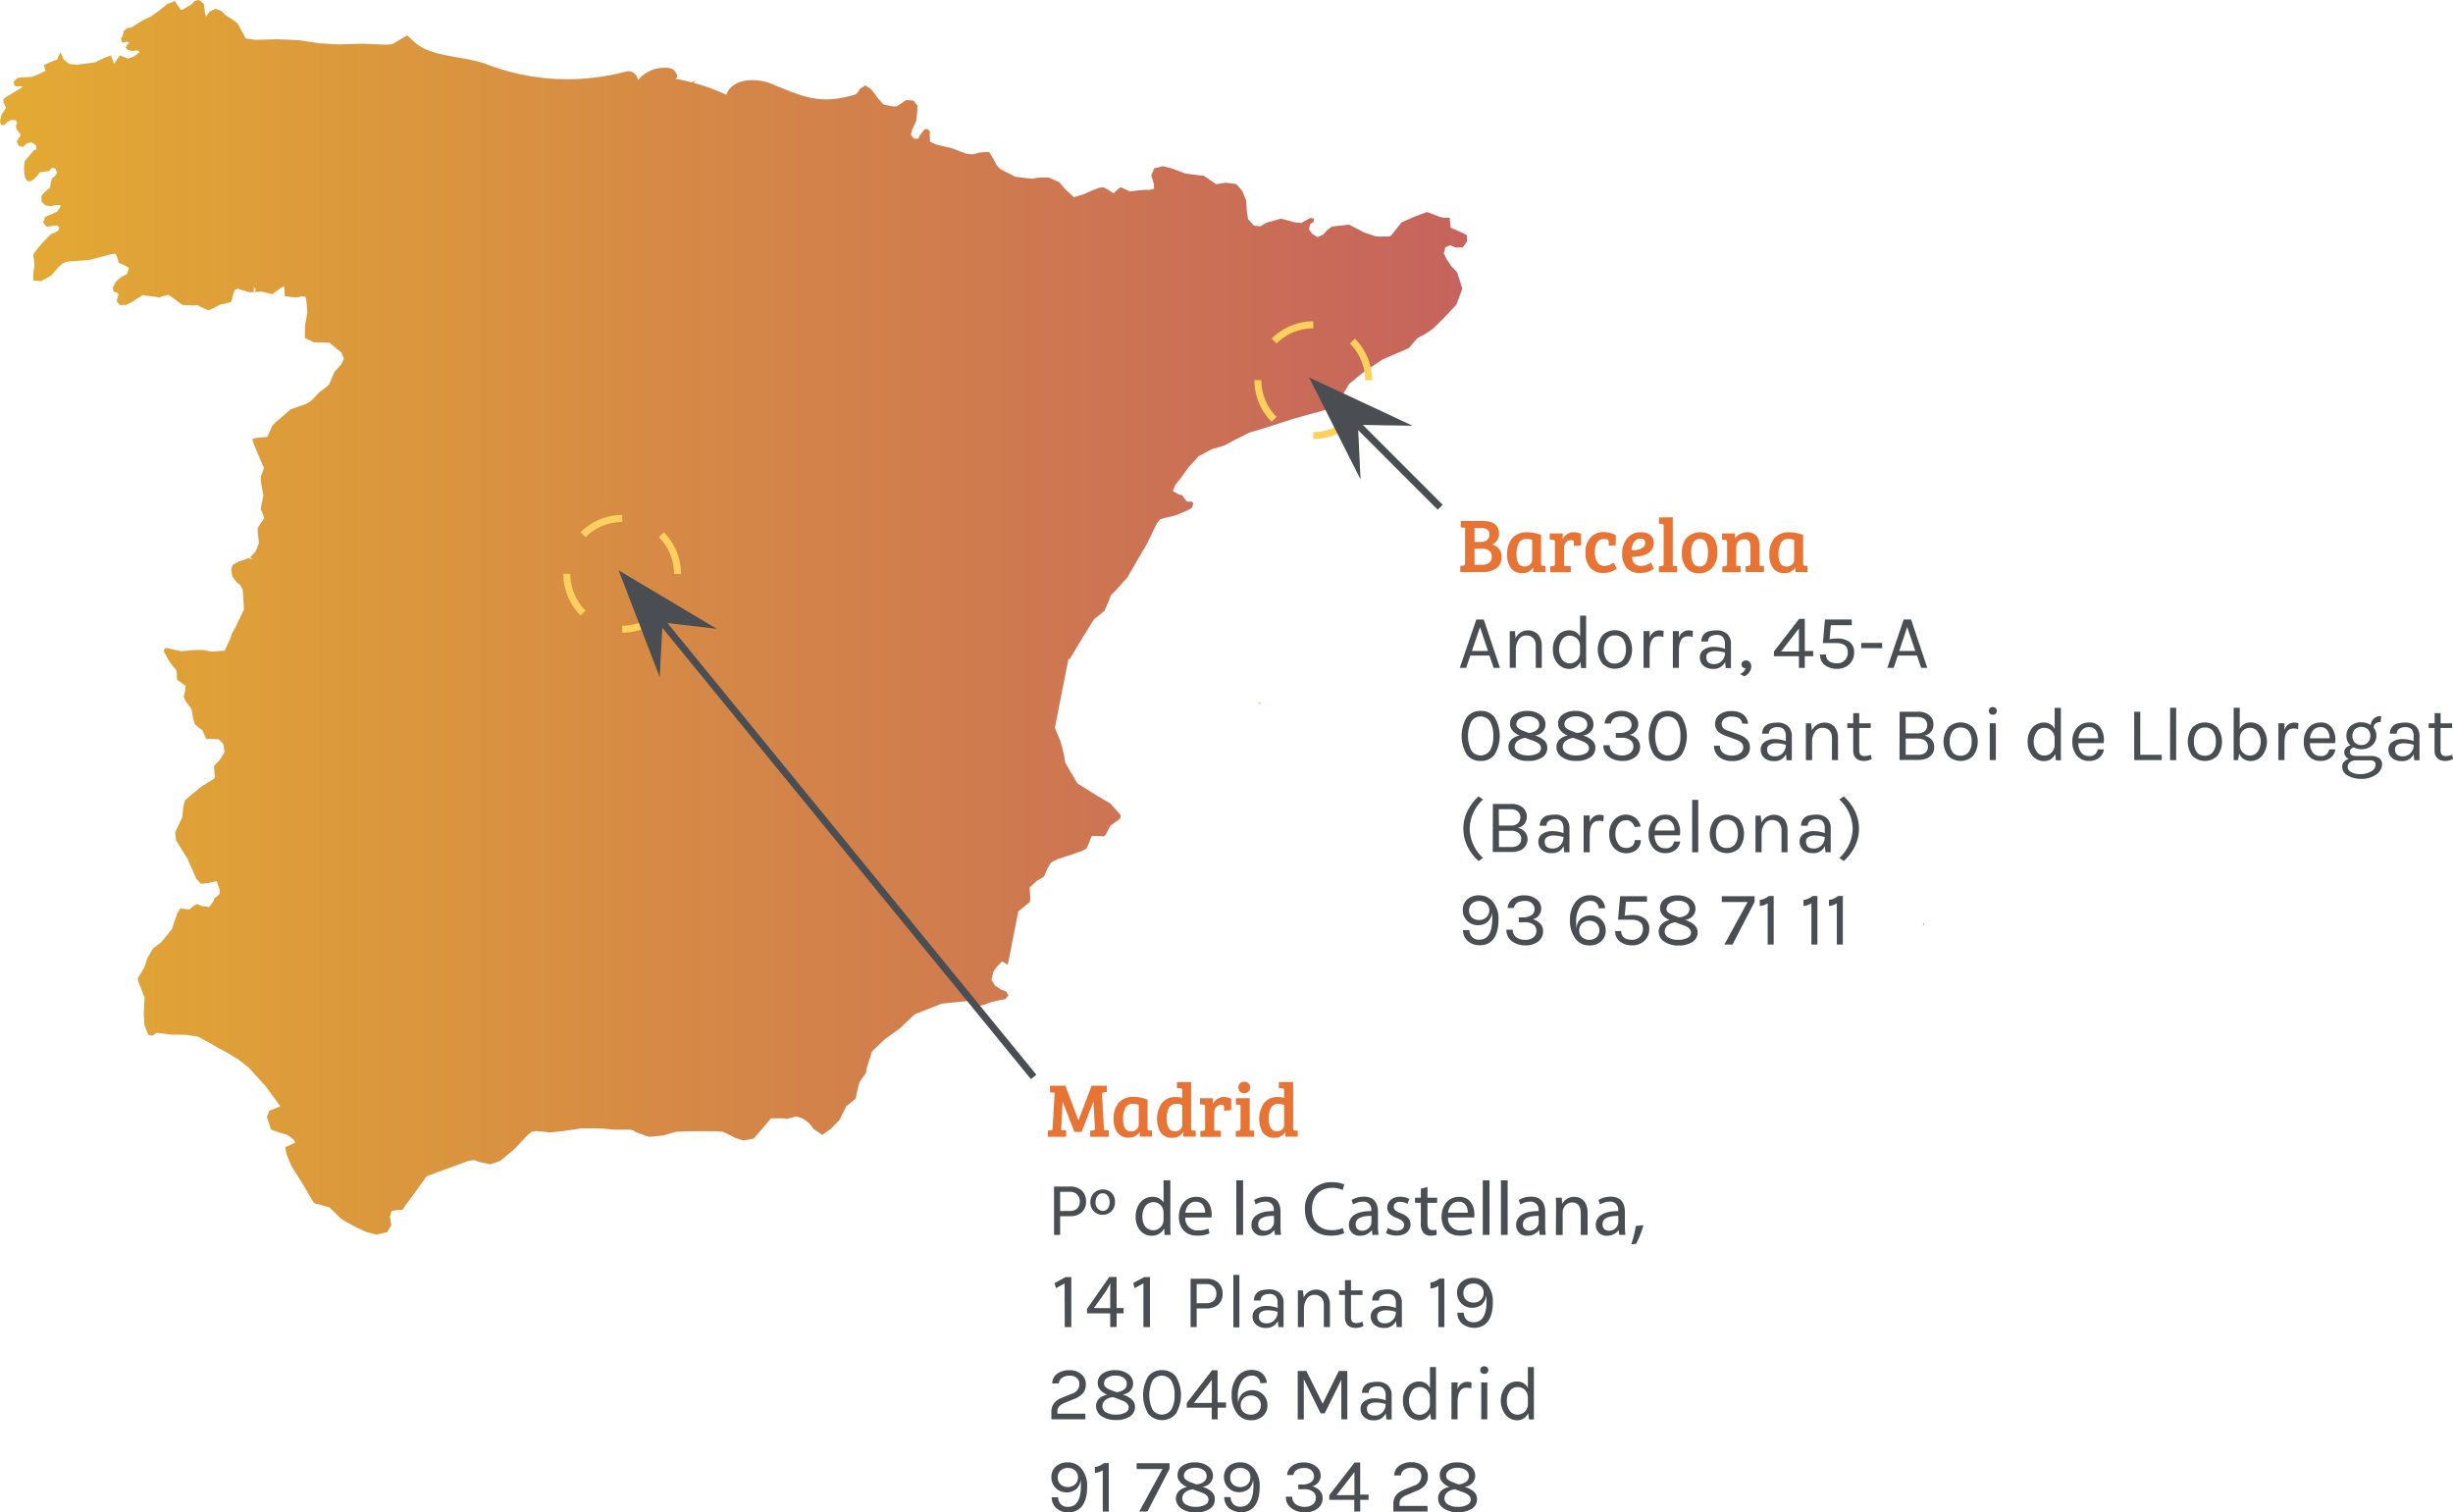 <svg xmlns="http://www.w3.org/2000/svg" xmlns:xlink="http://www.w3.org/1999/xlink" viewBox="0 0 702.26 432.98"><defs><style>.cls-1{fill:url(#Degradado_sin_nombre_2);}.cls-2{fill:url(#Degradado_sin_nombre_2-2);}.cls-3{fill:url(#Degradado_sin_nombre_2-3);}.cls-4{fill:url(#Degradado_sin_nombre_2-4);}.cls-5{fill:url(#Degradado_sin_nombre_2-5);}.cls-6{fill:#4a4d51;}.cls-7{fill:#e77335;}.cls-8,.cls-9{fill:none;stroke-miterlimit:10;stroke-width:2px;}.cls-8{stroke:#ffd05d;stroke-dasharray:12.45 12.45;}.cls-9{stroke:#4a4d51;}</style><linearGradient id="Degradado_sin_nombre_2" x1="360.11" y1="201.37" x2="361.35" y2="201.37" gradientUnits="userSpaceOnUse"><stop offset="0" stop-color="#e3aa32"/><stop offset="1" stop-color="#c6635d"/></linearGradient><linearGradient id="Degradado_sin_nombre_2-2" x1="415.6" y1="224.67" x2="415.66" y2="224.67" xlink:href="#Degradado_sin_nombre_2"/><linearGradient id="Degradado_sin_nombre_2-3" x1="550.46" y1="264.87" x2="550.94" y2="264.87" xlink:href="#Degradado_sin_nombre_2"/><linearGradient id="Degradado_sin_nombre_2-4" x1="535.54" y1="181.95" x2="535.59" y2="181.95" xlink:href="#Degradado_sin_nombre_2"/><linearGradient id="Degradado_sin_nombre_2-5" x1="0" y1="176.74" x2="420" y2="176.74" xlink:href="#Degradado_sin_nombre_2"/></defs><g id="Capa_2" data-name="Capa 2"><g id="texto"><polygon class="cls-1" points="361.35 201.51 360.3 201.44 360.11 201.35 360.48 201.22 361.35 201.51"/><path class="cls-2" d="M415.66,224.66l-.06.05v-.08Z"/><polygon class="cls-3" points="550.94 264.37 550.81 264.58 550.77 264.66 550.74 264.75 550.46 265.45 550.63 264.59 550.69 264.29 550.94 264.37"/><polygon class="cls-4" points="535.59 181.86 535.55 182.04 535.54 181.88 535.59 181.86"/><path class="cls-5" d="M415.15,70.22l1.48.63,2.12,0L420,69.1l-.08-1.79-1.6-.8-3-1.33L415,62.33l-1.51.05-1.22-.27-3.74-1.4L405,62l-3.78,1.68-2.59,3.27-.44.53-.59.24H394l-3.59-1.22-4.19-2.19-4.91.56-1.4,1.06-1.07,1.22-1.68.75-1.5-1-.17-.22-.11-.14-.65-.86.34-1.53,1-.6.07-1-1-.14L374,63l-1.37.82-1.73-.12-4.17-1.1-4.22,1.17-1.66,1L359,64.62l-1.69-1.87-.37-2.31-.17-3-1.07-2.7-1.8-2.07L351,52.31l-2.85.42-2.44-1.67-1.09-.72-1.46-.18-3.78-.47-3.58-1.36L333,47.57l-2.58.64-.83,2.08.77,2.44v.6l0,.74-1,.24-.25.06h-1.63l-1.62.13-2.34.33-2.14-1-.53-.25-.47.3-1.58,1.45-1.85-1.17-.95-.51-1.22.07-2.3.88-2.22,1-2.8.85-2.24-2-2-2.3-3-1.34-2.48,0-2.33.36-4.72-.55-4.34-2.23-1.1-1.18-.7-1.44-1.4-2.29-2.71.18-1.83.52h0l-.4,0-1.55-.16-4.11-1.57-4.28-1-2-.81-.11-2.13.05-.91-.66-.64-.77,0-.52.62-.43.55-.43.55-.56,1.06-1.19-.06-.89-1.18.4-1.43,1.14-2.42.28-2.63.09-1.77-1.16-1.44-2.06-.2-1.67,1.14-1.07.7-1.37,0-2.47-.59-1.69-1.92-.89-1.27-1.07-1.27-1.48-.93-1.55.94-.46.88L245,27c-7.88,2.42-12.54,1.63-19.23-1-1.42-.55-2.93-1.17-4.57-1.87-4.7-2-11.57-1.76-13.29,3a57.58,57.58,0,0,0-9.41-3.43l.73-.69-1.18.57c-1.63-.42-3.28-.77-4.93-1.05,1.59,0,.32-2.7-1.27-3a9.93,9.93,0,0,0-9.26,3.46c0-.05,0-.1,0-.15a2.73,2.73,0,0,0-3.37-2.36,64.91,64.91,0,0,1-30.23.79h0a62.71,62.71,0,0,1-9.47-2.8c-6.28-2.42-15.91-2.08-20.51-6.14l-2.45-2.19-2.82,1.66-1.4.84-1.56.16-7-.29-7.06.21-5.51-.34-5.51-.85-6.27-.3-3.79.11h-.33l-2.19.07L70.37,11l-1.3-2.4L68,6.66,66.05,5.27l-.82-.46-.72-.55L63.29,3.11l-1.61-.59-1.62.75L59,4.75l-.32-1L58.62,3l-.29-1.92L56.93,0,55.81.22,54.75,1.29,53.56,2l-1.2.71-.62.13-.37-.55-1.3-2-2.23.9-2.33,1.9L43.15,4.76l-2.4,1.13-2.21,1.4-.89.61L36.49,8l-1,.8-.39,1.48-.47.7.17,1,.37.21.46-.09.72-.2.69.28-.73.74-.4.79.87.66,1.16.22.66-.06.69-.12.38.2.23.36-1.49,1.22-1.8.56-2.26-.89-1.7,2.4-.89-2.39-1.8.65-2.76,1.34-3,.4-2.22.27-2.17-.19L18.21,17l-.88-2.09-1,2.11-2.06.84-1.69.76.47,1.7L9.35,22l-3.88.22L5,22.36l-.51.37L4,23.34l0,.8.51.6.81,0,.56-.11.58.32L4,26.4,1.4,28l-.46.58.07.81.71,1.5L.8,32.26l-.41.63-.19.84L0,34.9l.48,1,.82-.15L1.93,35l1.26-.67,1.34.1.4.78-.4.91.28,1,.64.82.51.62-.36.69-.81,1.21.61,1.32,1.26.3.9-1,1.52-.38,1.25,1,.09,1-.89.48-2.47,3c-.56,4.2.28,8.74,4.41,3.1L13.92,49l.17-.07.19-.21.67-.75.92.33.09.22.39.93,0,0-.66,1-.83.65-.3,1-.22,1.59L13,54.79,11.89,56v1.78l1.15,1.06,1.61.19,1.4-.35,1.5.15-1.15,1.73-1.89.88-1.61.65-.55,1.6,1,1.21,1.77-.19,1.06-.22L17,65l-.32,1-1,.59-.55.19-.53.22L12,69.66l-2.34,2.9-.17.71.21.84.19,2-.36,2v2.17l2.2.21,2.94-1.61,2.18-2.53,1.09-.94,1.37-.52,6.38-.49,6.2-1.65,1.22-.12.57,1.36L34,75.27l1.39.53,1.45.86-.38,1.64-.77.53-.84.36-1.58,1.35-1,1.78.25,1.13,1.18.46.23.34-.12.46-.4,1.5.83,1.1,1.79,0,1.7-.83,3.11-2,3.71.52,1,.17,1-.34,1.61-.45,1.37.92,2.67,2,3.36.16,1-.1.94.52,2.19,1,2.1-1,1.1-.63L64.11,87l2.07-.56.55-2.08.46-1.39.85-.28,3.41,1,1.19-.08.06-1.48.51.67-.21.8,1.85-.12,3.13.74,2.55-1.87.33-.19.49-.17.19,2.82,2.82.34,1-.08,1-.19,1,0,.32.77L88,89.41,87.3,93.3l0,3.49L89.85,98l4.45.11,3.42,2.8.76,1.82-.87,1.65-1.84,2.06L94.65,109l-.4,1-.7.69-2.22,1.69-1.86,2-.07.06-.42.34-.51.41-1.12.57-4.16,1.43-3.3,2.91-1,.75-.94,1.05-1.4,3.17-3.31.3-1,.29.2.91,1.36,3.31,1.4,3.28.35.61-.14.68-.79,2.08.2,2.15.59,3.21-.65,3.2-.08.85.46.89.51,1.53-.91,1.3-1,1.59.11,1.8.29,2.41-.93,2.37-1.65,1.8-.06,0,1.1.38-1.33-.1-.24-.1-1.67.66-.78.2-.75.36-1.25.76-.37,1.2.28,2,1.16,1.6,1.17.92.67,1.28.35,5.7-2.43,5.12-.93,1.59L65.85,183l-1.53,3.27-3.64.27-2.54-.46-2.46,0-3.79.37-3.65-.83-.68-.14-.55.33-.15.53.26.53,1.12,2.12,1.45,2,.85.94.11,1.26,0,1.36,1.07.78,1.41,1-.2,1.8-.33,1.37.56,1.26L54.82,203l.47,2.68.48,1.63,1.3,1.15.86.56.23.56.18.4.4.87.33.74,1.79-.07,1.76.13L63.93,213l.37,2.23-1.11,2-1.92,2.11.22,2.89v.51l-.5.38-3.23,2-3,2.43-1.76,1.53-.56,2-.22,2.78-1.12,2.4-.94,2.06.26,2.28,3.28,5.29,2.52,5.72,1.3,1.41,2-.21,2.53-.54.83,2.45v1.17l-.79.77-.7.53-.08.21v0l-.2.6-1.25,1.68-2.19-.31-1.29-.54-1.12.59-1,1-1.26-.2-1.41-.1-.86,1.38-1.52,4.48-3,3.73-2.45,1.87-1.53,2.65L41.31,277l-1.55,2.53-.36.7.21.79,1.77,4.57-.21,4.91.18,3,1.11,2.76,1.16.25,1.22-.82,4.19.51,4.2.05,3.36.52,2.94,1.52,2.69,1.59L65,301.38l3.18,1.91,2.93,2.27L76,310.91l3.12,4.27.24.33.92,1.26-.62.22-.65.25-1.87.71-.73,1.84,1.18,3.6,2.54.91,2.13.6L84,326.2l.47.93-.89.42-1.92.9.39,2,.68,1.72.74,1.72,3.15,5,3,5.12.63.6,1,.19,3,.83,2.24,2.15,1,1,1.15.78,2.94,1.59,3,1.45,3.11.87,3.18-.73,1.15-2-.38-2.43.42-1.64,1.68-.24,1.5-.08.76-1.19,3-4,2.89-4.08.21-.24.32-.2,5.89-2.17,5.92-2.16,1.52-.15,1.64.54,3,.64,2.78-.95,4.11-3.42,3.65-3.88,1.22-1.06,1.5-.23,3.81.42,3.77-.4,5.21-.78h5.29l1.76.15.56.06,1.94.17,4.39,0,.85.19.8.5,3.77,1.36,4-.37,3.78-1.1,3.92-.14,3.84,0,3.85,0,1.67.15,1.59.71,2.11,1.07,2.29.74,2.95-.57,2.48-2.9,2.46-2.89h3.65l.88.19.88-.27,1.86-.47,1.87.63,1.76,1.32,1.37,1.71,2.4,1.62,2.3-1.59,2.63-2.68,1.67-3.37.18-.45.33-.28,2.43-2,.65-3.06.45-1.66,1-1.43.87-1.18.18-1.31,1.55-4.87,3.64-3.48,2.55-1.83.66-.49,1.07-.76,4-3.78.24-.21.33-.17,7.4-2.95,7.92-.8.9.21.74.56,1.16.64,1.19-.21,2.4-.87,2.45-.56,1.48-.25.91-1.12-.68-1.12-1.31-.44-1.86-1.24-1-1.64.54-2.3,1.09-1.54,1.43-1.45,1.62,1,3-15.24,2.36-2,1-.74.07-1.48-.17-2.68,2-1.87,2.11-1.27,1-2.32,1-1.69,1.94-1,3.41-1.1,3.41-1.17L311,243l.63-1.36.89-2.29,2.47,0,1,.15.56-.52,1.3-2.56,2.28-1.64.67-.69-.05-.85L317.83,230l-3.72-2.18L311.18,226l-.69-.43-2.07-1.31L305,218.41l-.56-3-.78-3-1.58-3.83-.09-.26,3.6-18.17.22-1.1.07-.38.32.1,3.27-5.45,3.49-5.68.41-.51.59-.41,2.28-1.91,1.19-2.76.59-1.62,1.26-1.25,3.44-3.83,2.57-4.43,3.13-5.37,1.1-2.25,1.63-3.4.17-.21.83-1,1.32-.4,3.33-.84L340,146.1l1.21-.72.47-1.29-.63-.53-1,.11-.55-.41-.4-.55-.64-.92-1.11-.3-1.59-.9.65-1.65,2-2.58,1.89-2.62,2.91-3.16,3.78-2,3.43-1,3.25-1.73,4-2,4.38-1.3,5.67-1.83,2.61-.84,8.37-2.32,3-1,2-2.32,2.51-4.29,3.8-3.13,5.74-3.88,6.37-2.74,1.3-.6.85-1.05,1-1.15.54-.61,2-1.08,1.38-.85,1.26-.94,3.3-3.29,3.2-3.42,1.69-4.56-1.49-4.68-1.67-1.78-1.35-2-.81-1.67.47-1.73ZM141.63,189.59v-.11l.08,0Zm173.55-47.92v-.17h.05Z"/><path class="cls-6" d="M309.71,340.85a4.13,4.13,0,0,1,1.2,3.12,4.06,4.06,0,0,1-1.2,3.09,4.91,4.91,0,0,1-3.48,1.13H303.5v5.35h-1.74V339.7h4.47A4.82,4.82,0,0,1,309.71,340.85Zm-3.48,5.84a3,3,0,0,0,2.16-.72,2.69,2.69,0,0,0,.74-2,2.8,2.8,0,0,0-.74-2,2.9,2.9,0,0,0-2.16-.76H303.5v5.5Z"/><path class="cls-6" d="M319.19,344.12a3.46,3.46,0,0,1-3.53,3.67,3.4,3.4,0,0,1-3.49-3.56,3.51,3.51,0,0,1,3.54-3.7A3.36,3.36,0,0,1,319.19,344.12Zm-5.55.06a2.29,2.29,0,0,0,2.05,2.51c1.16,0,2-1,2-2.53,0-1.1-.59-2.53-2-2.53S313.64,343,313.64,344.18Z"/><path class="cls-6" d="M335.05,337.91v12.88c0,.94,0,2,.09,2.75H333.4l-.09-1.85h0a4,4,0,0,1-3.64,2.09c-2.57,0-4.55-2.18-4.55-5.42,0-3.54,2.18-5.72,4.78-5.72a3.57,3.57,0,0,1,3.21,1.63h0v-6.36Zm-1.94,9.31a3.2,3.2,0,0,0-.09-.81,2.84,2.84,0,0,0-2.79-2.25c-2,0-3.19,1.76-3.19,4.12,0,2.15,1,3.93,3.15,3.93a2.9,2.9,0,0,0,2.83-2.3,3.23,3.23,0,0,0,.09-.84Z"/><path class="cls-6" d="M339.34,348.56a3.41,3.41,0,0,0,3.65,3.7,7,7,0,0,0,2.95-.55l.33,1.39a8.82,8.82,0,0,1-3.55.66c-3.27,0-5.23-2.16-5.23-5.37s1.89-5.75,5-5.75c3.48,0,4.4,3.06,4.4,5a7.94,7.94,0,0,1-.06.9Zm5.67-1.38c0-1.24-.5-3.15-2.68-3.15-2,0-2.82,1.8-3,3.15Z"/><path class="cls-6" d="M353.94,337.91h1.94v15.63h-1.94Z"/><path class="cls-6" d="M365,353.54l-.15-1.35h-.07a4,4,0,0,1-3.25,1.59,3,3,0,0,1-3.26-3.06c0-2.58,2.29-4,6.4-4v-.22a2.2,2.2,0,0,0-2.42-2.47,5.25,5.25,0,0,0-2.77.8l-.44-1.28a6.64,6.64,0,0,1,3.5-.95c3.25,0,4.05,2.23,4.05,4.36v4a15.33,15.33,0,0,0,.17,2.56Zm-.28-5.44c-2.12,0-4.51.33-4.51,2.4a1.71,1.71,0,0,0,1.82,1.85,2.66,2.66,0,0,0,2.58-1.78,2.25,2.25,0,0,0,.11-.62Z"/><path class="cls-6" d="M384.83,353.05a9.48,9.48,0,0,1-3.91.71c-4.19,0-7.33-2.64-7.33-7.51a7.38,7.38,0,0,1,7.74-7.79,8,8,0,0,1,3.52.66l-.46,1.57a6.83,6.83,0,0,0-3-.62c-3.48,0-5.79,2.22-5.79,6.12,0,3.63,2.09,6,5.7,6a7.58,7.58,0,0,0,3.13-.62Z"/><path class="cls-6" d="M392.91,353.54l-.16-1.35h-.06a4,4,0,0,1-3.26,1.59,3,3,0,0,1-3.26-3.06c0-2.58,2.29-4,6.41-4v-.22a2.2,2.2,0,0,0-2.42-2.47,5.29,5.29,0,0,0-2.78.8l-.44-1.28a6.64,6.64,0,0,1,3.5-.95c3.26,0,4.05,2.23,4.05,4.36v4a14.27,14.27,0,0,0,.18,2.56Zm-.29-5.44c-2.11,0-4.51.33-4.51,2.4a1.72,1.72,0,0,0,1.83,1.85,2.65,2.65,0,0,0,2.57-1.78,1.93,1.93,0,0,0,.11-.62Z"/><path class="cls-6" d="M397.35,351.55a5,5,0,0,0,2.55.78c1.41,0,2.07-.71,2.07-1.59s-.55-1.43-2-2c-1.92-.68-2.82-1.74-2.82-3,0-1.72,1.39-3.13,3.68-3.13a5.36,5.36,0,0,1,2.62.66l-.49,1.41a4.2,4.2,0,0,0-2.18-.61c-1.14,0-1.78.66-1.78,1.45s.64,1.27,2,1.8c1.85.71,2.8,1.63,2.8,3.22,0,1.87-1.45,3.19-4,3.19a6.1,6.1,0,0,1-3-.73Z"/><path class="cls-6" d="M408.66,339.83v3.06h2.77v1.47h-2.77v5.74c0,1.32.37,2.07,1.45,2.07a4.16,4.16,0,0,0,1.12-.13l.09,1.45a4.63,4.63,0,0,1-1.72.27,2.68,2.68,0,0,1-2.09-.82,3.94,3.94,0,0,1-.74-2.77v-5.81h-1.66v-1.47h1.66v-2.56Z"/><path class="cls-6" d="M414.55,348.56a3.42,3.42,0,0,0,3.65,3.7,7,7,0,0,0,2.95-.55l.33,1.39a8.72,8.72,0,0,1-3.54.66c-3.28,0-5.24-2.16-5.24-5.37s1.9-5.75,5-5.75c3.48,0,4.4,3.06,4.4,5a5.83,5.83,0,0,1-.07.9Zm5.68-1.38c0-1.24-.51-3.15-2.69-3.15-2,0-2.81,1.8-3,3.15Z"/><path class="cls-6" d="M424.5,337.91h1.93v15.63H424.5Z"/><path class="cls-6" d="M429.69,337.91h1.93v15.63h-1.93Z"/><path class="cls-6" d="M440.78,353.54l-.16-1.35h-.06a4,4,0,0,1-3.26,1.59,3,3,0,0,1-3.26-3.06c0-2.58,2.29-4,6.41-4v-.22a2.2,2.2,0,0,0-2.42-2.47,5.29,5.29,0,0,0-2.78.8l-.44-1.28a6.64,6.64,0,0,1,3.5-.95c3.26,0,4.05,2.23,4.05,4.36v4a15.26,15.26,0,0,0,.18,2.56Zm-.29-5.44c-2.11,0-4.51.33-4.51,2.4a1.72,1.72,0,0,0,1.83,1.85,2.65,2.65,0,0,0,2.57-1.78,1.93,1.93,0,0,0,.11-.62Z"/><path class="cls-6" d="M445.48,345.77c0-1.1,0-2-.08-2.88h1.71l.11,1.76h0a3.9,3.9,0,0,1,3.52-2c1.47,0,3.76.88,3.76,4.54v6.36h-1.94V347.4c0-1.72-.63-3.15-2.46-3.15a2.75,2.75,0,0,0-2.6,2,2.71,2.71,0,0,0-.13.9v6.41h-1.94Z"/><path class="cls-6" d="M463.59,353.54l-.15-1.35h-.07a4,4,0,0,1-3.26,1.59,3,3,0,0,1-3.25-3.06c0-2.58,2.29-4,6.4-4v-.22a2.2,2.2,0,0,0-2.42-2.47,5.25,5.25,0,0,0-2.77.8l-.44-1.28a6.61,6.61,0,0,1,3.5-.95c3.25,0,4.05,2.23,4.05,4.36v4a15.33,15.33,0,0,0,.17,2.56Zm-.29-5.44c-2.11,0-4.51.33-4.51,2.4a1.72,1.72,0,0,0,1.83,1.85,2.63,2.63,0,0,0,2.57-1.78,1.93,1.93,0,0,0,.11-.62Z"/><path class="cls-6" d="M467,356.24a30.86,30.86,0,0,0,1.32-5.26l2.16-.22a26.77,26.77,0,0,1-2.09,5.35Z"/><path class="cls-6" d="M304.78,367.44h0l-2.48,1.34-.38-1.47,3.13-1.68h1.65v14.31h-1.87Z"/><path class="cls-6" d="M317.84,379.94V376H311.2v-1.28l6.38-9.13h2.09v8.89h2V376h-2v3.9Zm0-5.42v-4.77c0-.75,0-1.5.07-2.25h-.07c-.44.84-.79,1.46-1.19,2.12l-3.49,4.86v0Z"/><path class="cls-6" d="M327.35,367.44h-.05l-2.48,1.34-.38-1.47,3.13-1.68h1.65v14.31h-1.87Z"/><path class="cls-6" d="M348.81,367.25a4.13,4.13,0,0,1,1.2,3.12,4.06,4.06,0,0,1-1.2,3.09,4.92,4.92,0,0,1-3.49,1.13h-2.73v5.35h-1.74V366.1h4.47A4.83,4.83,0,0,1,348.81,367.25Zm-3.49,5.84a3,3,0,0,0,2.17-.72,2.68,2.68,0,0,0,.73-2,2.79,2.79,0,0,0-.73-2,2.94,2.94,0,0,0-2.17-.76h-2.73v5.5Z"/><path class="cls-6" d="M353.09,365h1.73v15h-1.73Z"/><path class="cls-6" d="M365.76,373.12a2.87,2.87,0,0,0-.6-2.05,2.28,2.28,0,0,0-1.72-.62,3.22,3.22,0,0,0-1.83.46,1.56,1.56,0,0,0-.69,1.41H359a2.87,2.87,0,0,1,2.6-3,7.78,7.78,0,0,1,1.72-.17,4.39,4.39,0,0,1,3.05,1,3.82,3.82,0,0,1,1.1,3v6.78H366l-.18-1.76a3.54,3.54,0,0,1-3.5,2,3.86,3.86,0,0,1-2.73-.95,3.09,3.09,0,0,1-1-2.35,2.52,2.52,0,0,1,1.15-2.2,4.71,4.71,0,0,1,2.81-.79,9.29,9.29,0,0,1,3.24.57Zm0,2.44a10,10,0,0,0-2.73-.44,3.73,3.73,0,0,0-1.89.42,1.39,1.39,0,0,0-.73,1.32c0,1.32.75,2,2.24,2a3,3,0,0,0,2.19-.92A3.19,3.19,0,0,0,365.76,375.56Z"/><path class="cls-6" d="M373.24,371.44a4,4,0,0,1,6.45-1.05,5,5,0,0,1,1.05,3.36v6.19H379v-6.19a3.26,3.26,0,0,0-.71-2.28,2.63,2.63,0,0,0-2-.77,2.55,2.55,0,0,0-2.13,1.07,5.11,5.11,0,0,0-.86,3v5.17h-1.74V369.42H373Z"/><path class="cls-6" d="M390.33,379.63a4.65,4.65,0,0,1-3.45.37,2.42,2.42,0,0,1-1.59-1.47,3.31,3.31,0,0,1-.24-1.32v-6.47h-1.69v-1.32h1.69v-2.93h1.72v2.93h3.3v1.32h-3.3v6.45c0,1.07.5,1.6,1.49,1.6a5.15,5.15,0,0,0,1.83-.39Z"/><path class="cls-6" d="M399.61,373.12a2.87,2.87,0,0,0-.59-2.05,2.3,2.3,0,0,0-1.73-.62,3.21,3.21,0,0,0-1.82.46,1.56,1.56,0,0,0-.69,1.41h-1.92a2.87,2.87,0,0,1,2.6-3,7.69,7.69,0,0,1,1.71-.17,4.4,4.4,0,0,1,3.06,1,3.85,3.85,0,0,1,1.1,3v6.78h-1.49l-.18-1.76a3.55,3.55,0,0,1-3.5,2,3.86,3.86,0,0,1-2.73-.95,3.09,3.09,0,0,1-1-2.35,2.52,2.52,0,0,1,1.15-2.2,4.71,4.71,0,0,1,2.81-.79,9.19,9.19,0,0,1,3.23.57Zm0,2.44a10,10,0,0,0-2.72-.44,3.79,3.79,0,0,0-1.9.42,1.4,1.4,0,0,0-.72,1.32c0,1.32.75,2,2.24,2a3,3,0,0,0,2.19-.92A3.18,3.18,0,0,0,399.61,375.56Z"/><path class="cls-6" d="M409.52,367.18a5,5,0,0,0,2.57-1.13h1.41v13.89h-1.72V368.12a4.6,4.6,0,0,1-2.26.77Z"/><path class="cls-6" d="M421.92,365.86a4.88,4.88,0,0,1,3.87,1.87,7.67,7.67,0,0,1,1.59,5q0,5.4-3,6.91a5.58,5.58,0,0,1-5.83-.72,4.07,4.07,0,0,1-1.32-3.11h1.82a2.87,2.87,0,0,0,.8,2,2.56,2.56,0,0,0,1.89.74,3.66,3.66,0,0,0,1.84-.41c1.34-.84,2-2.72,2-5.66a11.5,11.5,0,0,0-.11-1.63,4,4,0,0,1-1.29,2.67,4.27,4.27,0,0,1-2.79.88,4.12,4.12,0,0,1-3-1.23,4.17,4.17,0,0,1-1.25-3.11,3.94,3.94,0,0,1,1.3-3.08A4.93,4.93,0,0,1,421.92,365.86Zm2,2.34a3,3,0,0,0-2.08-.74,3,3,0,0,0-2.07.73,2.55,2.55,0,0,0-.82,2,2.52,2.52,0,0,0,.83,2,3,3,0,0,0,2.07.73,2.89,2.89,0,0,0,2.07-.78,2.62,2.62,0,0,0,.82-2A2.48,2.48,0,0,0,423.94,368.2Z"/><path class="cls-6" d="M302.73,404.73h8v1.61H301v-2a3.93,3.93,0,0,1,1.85-3.59,7.39,7.39,0,0,1,1.32-.66l2.73-1.1a2.86,2.86,0,0,0,2.11-2.75,2.21,2.21,0,0,0-.73-1.72,2.86,2.86,0,0,0-2-.67,3.76,3.76,0,0,0-2.14.55,2.13,2.13,0,0,0-1,1.65h-1.92a3.51,3.51,0,0,1,1.46-2.78,5.76,5.76,0,0,1,3.44-1,5,5,0,0,1,3.42,1.14,3.59,3.59,0,0,1,1.32,2.83,3.9,3.9,0,0,1-.87,2.67,6,6,0,0,1-2.39,1.58l-2.79,1.13a4.21,4.21,0,0,0-1.57,1,2,2,0,0,0-.52,1.46Z"/><path class="cls-6" d="M317,399.34c-1.83-.84-2.75-2-2.75-3.41a3.16,3.16,0,0,1,1.37-2.66,5.89,5.89,0,0,1,3.62-1,6.08,6.08,0,0,1,3.7,1.07,3.33,3.33,0,0,1,1.46,2.78,3.11,3.11,0,0,1-.76,2,3.44,3.44,0,0,1-2.24,1.12l.38.14a6.78,6.78,0,0,1,2.33,1.35,2.81,2.81,0,0,1,.81,2.12,3.11,3.11,0,0,1-1.48,2.69,7,7,0,0,1-4,1,6.94,6.94,0,0,1-4.09-1.12,3.37,3.37,0,0,1-1.56-2.82,3,3,0,0,1,.89-2.22A4.22,4.22,0,0,1,317,399.34Zm1.65.64a4,4,0,0,0-2.22.87,2.24,2.24,0,0,0-.83,1.77,2,2,0,0,0,1.05,1.71,5.17,5.17,0,0,0,2.76.66,5.49,5.49,0,0,0,2.71-.57,1.62,1.62,0,0,0,1-1.38,1.71,1.71,0,0,0-.53-1.31,4.07,4.07,0,0,0-1.45-.83Zm-2.57-3.83a1.31,1.31,0,0,0,.48,1,4.58,4.58,0,0,0,1.39.78l1.61.62a3.72,3.72,0,0,0,2.17-.69,2,2,0,0,0,.86-1.7,2,2,0,0,0-.9-1.69,3.92,3.92,0,0,0-2.33-.65,4.11,4.11,0,0,0-2.36.63A1.94,1.94,0,0,0,316.06,396.15Z"/><path class="cls-6" d="M332.65,392.26a4.77,4.77,0,0,1,4,1.84,10.47,10.47,0,0,1,0,10.63,5.19,5.19,0,0,1-7.93,0,10.42,10.42,0,0,1,0-10.67A4.8,4.8,0,0,1,332.65,392.26Zm3.61,7.16a7.65,7.65,0,0,0-.93-4.14,3.24,3.24,0,0,0-5.39,0,9.75,9.75,0,0,0,0,8.27,3.24,3.24,0,0,0,5.39,0A7.63,7.63,0,0,0,336.26,399.42Z"/><path class="cls-6" d="M348.58,392.3v9.2H351V403h-2.39v3.35h-1.7V403h-7.15v-1.34L347,392.3Zm-6.78,9.35h5.13v-6.6Z"/><path class="cls-6" d="M360.81,396a2.24,2.24,0,0,0-2.36-2.16,3.41,3.41,0,0,0-3,1.63,7.93,7.93,0,0,0-1.07,4.44,14.75,14.75,0,0,0,.11,1.94,4,4,0,0,1,1.24-2.94,4.33,4.33,0,0,1,2.85-.91,4.1,4.1,0,0,1,3,1.22,4.14,4.14,0,0,1,1.26,3.12,3.94,3.94,0,0,1-1.3,3.08,4.86,4.86,0,0,1-3.41,1.18,4.78,4.78,0,0,1-4-2,8.32,8.32,0,0,1-1.52-5.2,8.21,8.21,0,0,1,1.54-5.2,5.05,5.05,0,0,1,4.2-2,4.39,4.39,0,0,1,3,1,4.08,4.08,0,0,1,1.34,2.71Zm-2.72,3.54a2.89,2.89,0,0,0-2.07.78,2.61,2.61,0,0,0-.82,2,2.51,2.51,0,0,0,.81,1.95,3,3,0,0,0,2.07.73,3,3,0,0,0,2.08-.72,2.86,2.86,0,0,0,0-4A3,3,0,0,0,358.09,399.54Z"/><path class="cls-6" d="M374,392.5l4.66,9.37,4.62-9.37h2.44v13.84H384V395l-4.76,9.64h-1.16l-4.82-9.79v11.53h-1.74V392.5Z"/><path class="cls-6" d="M396.69,399.52a2.92,2.92,0,0,0-.59-2,2.32,2.32,0,0,0-1.73-.62,3.31,3.31,0,0,0-1.83.45,1.59,1.59,0,0,0-.69,1.42h-1.91a2.86,2.86,0,0,1,2.59-3,7.78,7.78,0,0,1,1.72-.17,4.43,4.43,0,0,1,3.06,1,3.85,3.85,0,0,1,1.1,3v6.78h-1.5l-.18-1.76a3.54,3.54,0,0,1-3.49,2,3.83,3.83,0,0,1-2.73-.95,3.06,3.06,0,0,1-1-2.35,2.53,2.53,0,0,1,1.14-2.2,4.77,4.77,0,0,1,2.82-.79,9.23,9.23,0,0,1,3.23.57Zm0,2.44a10,10,0,0,0-2.73-.44,3.73,3.73,0,0,0-1.89.42,1.41,1.41,0,0,0-.73,1.32q0,2,2.25,2a3,3,0,0,0,2.19-.92A3.22,3.22,0,0,0,396.69,402Z"/><path class="cls-6" d="M409.38,397.38v-6h1.72v15h-1.41l-.22-1.76a3.61,3.61,0,0,1-1.34,1.49,3.46,3.46,0,0,1-1.83.51A4.3,4.3,0,0,1,403,405a5.89,5.89,0,0,1-1.35-4,5.74,5.74,0,0,1,1.33-4,4.28,4.28,0,0,1,3.36-1.49A3.35,3.35,0,0,1,409.38,397.38Zm-3-.28a2.67,2.67,0,0,0-2.14,1.07,5.21,5.21,0,0,0,0,5.78,2.64,2.64,0,0,0,2.11,1.09,3,3,0,0,0,2.1-.83,3,3,0,0,0,.91-2.21v-1.71a3.17,3.17,0,0,0-.85-2.34A2.93,2.93,0,0,0,406.39,397.1Z"/><path class="cls-6" d="M419.86,397.29q-2.49,0-2.58,3.92v5.13h-1.74V395.8h1.74v2a2.87,2.87,0,0,1,2.8-2.2,3.68,3.68,0,0,1,1.2.2l-.08,1.69A4.42,4.42,0,0,0,419.86,397.29Z"/><path class="cls-6" d="M424.92,393.33a1.15,1.15,0,0,1-.83-.29,1.2,1.2,0,0,1,0-1.59,1.11,1.11,0,0,1,.83-.29,1.16,1.16,0,0,1,.84.29,1.15,1.15,0,0,1,0,1.59A1.21,1.21,0,0,1,424.92,393.33Zm-.86,2.47h1.73v10.54h-1.73Z"/><path class="cls-6" d="M437.41,397.38v-6h1.72v15h-1.41l-.22-1.76a3.68,3.68,0,0,1-1.34,1.49,3.46,3.46,0,0,1-1.83.51A4.3,4.3,0,0,1,431,405a6.61,6.61,0,0,1,0-8,4.3,4.3,0,0,1,3.37-1.49A3.35,3.35,0,0,1,437.41,397.38Zm-3-.28a2.65,2.65,0,0,0-2.14,1.07,4.41,4.41,0,0,0-.87,2.89,4.5,4.5,0,0,0,.87,2.89A2.68,2.68,0,0,0,434.4,405a3,3,0,0,0,2.1-.83,3,3,0,0,0,.91-2.21v-1.71a3.18,3.18,0,0,0-.86-2.34A2.89,2.89,0,0,0,434.42,397.1Z"/><path class="cls-6" d="M305.79,418.66a4.91,4.91,0,0,1,2.13.48,4.85,4.85,0,0,1,1.74,1.39,7.72,7.72,0,0,1,1.58,5c0,3.6-1,5.9-3,6.91A5,5,0,0,1,306,433a5.06,5.06,0,0,1-3.59-1.23,4.09,4.09,0,0,1-1.32-3.11h1.83a2.87,2.87,0,0,0,.79,2,2.59,2.59,0,0,0,1.89.74,3.7,3.7,0,0,0,1.85-.41q2-1.26,2-5.66a11.5,11.5,0,0,0-.11-1.63,3.91,3.91,0,0,1-1.29,2.67,4.27,4.27,0,0,1-2.79.88A4.25,4.25,0,0,1,301,422.9a4,4,0,0,1,1.3-3.08A5,5,0,0,1,305.79,418.66Zm2,2.34a3,3,0,0,0-2.08-.74,3,3,0,0,0-2.07.73,2.54,2.54,0,0,0-.81,2,2.52,2.52,0,0,0,.82,2,3,3,0,0,0,2.07.73,2.89,2.89,0,0,0,2.07-.78,2.62,2.62,0,0,0,.82-2A2.48,2.48,0,0,0,307.8,421Z"/><path class="cls-6" d="M313.44,420a5,5,0,0,0,2.58-1.13h1.4v13.89h-1.71V420.92a4.63,4.63,0,0,1-2.27.77Z"/><path class="cls-6" d="M334.83,418.9v1.6l-6.34,12.24h-2.33l6.64-12.17h-7.39V418.9Z"/><path class="cls-6" d="M339.86,425.74c-1.83-.84-2.75-2-2.75-3.41a3.16,3.16,0,0,1,1.37-2.66,5.89,5.89,0,0,1,3.62-1,6.08,6.08,0,0,1,3.7,1.07,3.33,3.33,0,0,1,1.46,2.78,3.11,3.11,0,0,1-.76,2,3.44,3.44,0,0,1-2.24,1.12l.38.14a6.78,6.78,0,0,1,2.33,1.35,2.81,2.81,0,0,1,.81,2.12A3.11,3.11,0,0,1,346.3,432a7.06,7.06,0,0,1-4,1,6.91,6.91,0,0,1-4.08-1.12,3.37,3.37,0,0,1-1.56-2.82,3,3,0,0,1,.89-2.22A4.22,4.22,0,0,1,339.86,425.74Zm1.65.64a4,4,0,0,0-2.22.87,2.21,2.21,0,0,0-.83,1.77,2,2,0,0,0,1.05,1.71,5.17,5.17,0,0,0,2.76.66,5.49,5.49,0,0,0,2.71-.57,1.62,1.62,0,0,0,1-1.38,1.71,1.71,0,0,0-.53-1.31,4.07,4.07,0,0,0-1.45-.83Zm-2.57-3.83a1.31,1.31,0,0,0,.48,1,4.58,4.58,0,0,0,1.39.78l1.61.62a3.72,3.72,0,0,0,2.17-.69,2,2,0,0,0,.86-1.7,2,2,0,0,0-.9-1.69,3.92,3.92,0,0,0-2.33-.65,4.11,4.11,0,0,0-2.36.63A1.94,1.94,0,0,0,338.94,422.55Z"/><path class="cls-6" d="M355.18,418.66a4.92,4.92,0,0,1,3.87,1.87,7.72,7.72,0,0,1,1.58,5q0,5.4-3,6.91a5.58,5.58,0,0,1-5.83-.72,4.09,4.09,0,0,1-1.32-3.11h1.83a2.87,2.87,0,0,0,.79,2,2.59,2.59,0,0,0,1.89.74,3.7,3.7,0,0,0,1.85-.41q2-1.26,2-5.66a11.5,11.5,0,0,0-.11-1.63,4,4,0,0,1-1.29,2.67,4.27,4.27,0,0,1-2.79.88,4.25,4.25,0,0,1-4.24-4.34,4,4,0,0,1,1.3-3.08A5,5,0,0,1,355.18,418.66Zm2,2.34a3,3,0,0,0-2.08-.74A3,3,0,0,0,353,421a2.54,2.54,0,0,0-.81,2,2.52,2.52,0,0,0,.82,2,3,3,0,0,0,2.07.73,2.89,2.89,0,0,0,2.07-.78,2.62,2.62,0,0,0,.82-2A2.48,2.48,0,0,0,357.19,421Z"/><path class="cls-6" d="M378.1,422.44a3.12,3.12,0,0,1-2.42,3.06,4.59,4.59,0,0,1,2.13,1.23,3,3,0,0,1,.82,2.2,3.57,3.57,0,0,1-1.39,2.94,5.66,5.66,0,0,1-3.65,1.11,6.35,6.35,0,0,1-3.86-1.18,3.86,3.86,0,0,1-1.6-3.31h1.81a2.64,2.64,0,0,0,1,2.16,4.2,4.2,0,0,0,2.54.74,3.52,3.52,0,0,0,2.39-.73,2.34,2.34,0,0,0,.85-1.83,2.2,2.2,0,0,0-.82-1.78,4.05,4.05,0,0,0-2.64-.69h-1.58V425h1.08a4.42,4.42,0,0,0,2.51-.63,2,2,0,0,0,.92-1.68,2.26,2.26,0,0,0-.75-1.74,2.85,2.85,0,0,0-2-.68,4.39,4.39,0,0,0-2.06.43,2.3,2.3,0,0,0-1.11,1.59h-1.8a3.72,3.72,0,0,1,1.52-2.71,5.56,5.56,0,0,1,3.29-.89,5.33,5.33,0,0,1,3.38,1.06A3.3,3.3,0,0,1,378.1,422.44Z"/><path class="cls-6" d="M389.41,418.7v9.2h2.4v1.49h-2.4v3.35h-1.7v-3.35h-7.15v-1.34l7.24-9.35Zm-6.78,9.35h5.13v-6.6Z"/><path class="cls-6" d="M400.67,431.13h8v1.61h-9.77v-2.05a3.93,3.93,0,0,1,1.85-3.59,8.13,8.13,0,0,1,1.32-.66l2.73-1.1a2.85,2.85,0,0,0,2.11-2.75,2.21,2.21,0,0,0-.73-1.72,2.86,2.86,0,0,0-2-.67,3.74,3.74,0,0,0-2.13.55,2.17,2.17,0,0,0-1,1.65h-1.91a3.48,3.48,0,0,1,1.45-2.78,5.76,5.76,0,0,1,3.44-1,5,5,0,0,1,3.42,1.14,3.59,3.59,0,0,1,1.32,2.83,3.9,3.9,0,0,1-.87,2.67,5.92,5.92,0,0,1-2.39,1.58L402.76,428a4.29,4.29,0,0,0-1.57,1,2,2,0,0,0-.52,1.46Z"/><path class="cls-6" d="M414.93,425.74c-1.84-.84-2.75-2-2.75-3.41a3.15,3.15,0,0,1,1.36-2.66,5.91,5.91,0,0,1,3.62-1,6.13,6.13,0,0,1,3.71,1.07,3.34,3.34,0,0,1,1.45,2.78,3.06,3.06,0,0,1-.76,2,3.44,3.44,0,0,1-2.23,1.12l.37.14a6.78,6.78,0,0,1,2.33,1.35,2.78,2.78,0,0,1,.82,2.12,3.12,3.12,0,0,1-1.49,2.69,7,7,0,0,1-4,1,6.89,6.89,0,0,1-4.08-1.12,3.35,3.35,0,0,1-1.57-2.82,2.92,2.92,0,0,1,.9-2.22A4.16,4.16,0,0,1,414.93,425.74Zm1.65.64a3.92,3.92,0,0,0-2.22.87,2.22,2.22,0,0,0-.84,1.77,2,2,0,0,0,1.05,1.71,5.19,5.19,0,0,0,2.77.66,5.47,5.47,0,0,0,2.7-.57,1.62,1.62,0,0,0,1-1.38,1.7,1.7,0,0,0-.52-1.31,4.21,4.21,0,0,0-1.46-.83ZM414,422.55a1.29,1.29,0,0,0,.49,1,4.4,4.4,0,0,0,1.38.78l1.61.62a3.77,3.77,0,0,0,2.18-.69,2,2,0,0,0,.86-1.7,2,2,0,0,0-.91-1.69,3.92,3.92,0,0,0-2.33-.65,4.07,4.07,0,0,0-2.35.63A1.93,1.93,0,0,0,414,422.55Z"/><path class="cls-7" d="M305,310.83l3.74,9.95h0l3.77-9.95h4.35v1.79l-.73.06a.65.65,0,0,0-.63.77l.55,10.08,1.36.06v1.87h-5.3v-1.78l.79-.06c.4,0,.59-.22.57-.58l-.42-7.76h0l-3.39,8.78h-2.09l-3.34-8.69h0l-.45,8.16,1.43.06v1.87H300v-1.78l.8-.06a.56.56,0,0,0,.54-.6l.6-10.23-1.34-.08v-1.88Z"/><path class="cls-7" d="M328.53,314.84V323a.74.74,0,0,0,.13.49.64.64,0,0,0,.43.15l.7,0v1.75h-3.5v-1.27l-.06,0a3.5,3.5,0,0,1-3,1.58,3.91,3.91,0,0,1-3.32-1.43,6.36,6.36,0,0,1-1.08-3.92,6.88,6.88,0,0,1,1.45-4.66,5.48,5.48,0,0,1,4.36-1.67A11.12,11.12,0,0,1,328.53,314.84ZM326,322v-5.7a4.08,4.08,0,0,0-1.69-.29,2.26,2.26,0,0,0-2.13,1.19,6.47,6.47,0,0,0-.66,3.15c0,2.37.76,3.56,2.28,3.56a2.21,2.21,0,0,0,1.59-.58A1.78,1.78,0,0,0,326,322Z"/><path class="cls-7" d="M336.65,314.07a6.39,6.39,0,0,1,1.81.26v-2.22c0-.32-.19-.5-.58-.53l-.94-.06v-1.74H341v13.37a.48.48,0,0,0,.55.51l.77,0v1.75h-3.56v-1.29l-.07,0a3.28,3.28,0,0,1-3,1.6,3.78,3.78,0,0,1-3.52-1.67,8,8,0,0,1,.49-8.3A4.87,4.87,0,0,1,336.65,314.07Zm1.81,8v-5.7a4.18,4.18,0,0,0-1.68-.35,2.28,2.28,0,0,0-2.12,1.17,5.88,5.88,0,0,0-.67,3q0,3.69,2.38,3.69a2.19,2.19,0,0,0,1.49-.51A1.62,1.62,0,0,0,338.46,322Z"/><path class="cls-7" d="M345,323v-6.09a.8.8,0,0,0-.12-.5.59.59,0,0,0-.43-.16l-.92-.07V314.4h3.71v1.65a3.45,3.45,0,0,1,1.24-1.42,3.38,3.38,0,0,1,1.92-.56,4.7,4.7,0,0,1,2.08.48v3.28l-2.05.15v-1c0-.29-.07-.47-.22-.55a1.44,1.44,0,0,0-.59-.11,1.83,1.83,0,0,0-1.44.63,2.32,2.32,0,0,0-.56,1.59v5.11l1.91.09v1.73h-5.89v-1.67l.72-.06a.89.89,0,0,0,.49-.19A.76.76,0,0,0,345,323Z"/><path class="cls-7" d="M357.77,314.4v9.24l1.26.07v1.75h-5.24v-1.67l.73-.06a.64.64,0,0,0,.63-.71v-6.11a.79.79,0,0,0-.12-.51.55.55,0,0,0-.43-.13l-.77,0V314.4ZM355,312.5a1.54,1.54,0,0,1-.46-1.16,1.59,1.59,0,0,1,1.67-1.65,1.67,1.67,0,0,1,1.22.47,1.59,1.59,0,0,1,.47,1.18,1.52,1.52,0,0,1-.47,1.16,1.7,1.7,0,0,1-1.22.45A1.66,1.66,0,0,1,355,312.5Z"/><path class="cls-7" d="M365.82,314.07a6.34,6.34,0,0,1,1.81.26v-2.22c0-.32-.19-.5-.57-.53l-.95-.06v-1.74h4.09v13.37a.48.48,0,0,0,.55.51l.77,0v1.75H368v-1.29l-.07,0a3.28,3.28,0,0,1-3,1.6,3.78,3.78,0,0,1-3.52-1.67,8.07,8.07,0,0,1,.49-8.3A4.87,4.87,0,0,1,365.82,314.07Zm1.81,8v-5.7A4.17,4.17,0,0,0,366,316a2.28,2.28,0,0,0-2.13,1.17,6,6,0,0,0-.67,3q0,3.69,2.38,3.69a2.19,2.19,0,0,0,1.49-.51A1.62,1.62,0,0,0,367.63,322Z"/><path class="cls-6" d="M422.66,177.37h2.12l4.64,13.84h-1.81l-1.18-3.52h-5.5l-1.19,3.52h-1.83Zm-1.27,9H426l-2.29-6.82Z"/><path class="cls-6" d="M433.88,182.72a4,4,0,0,1,6.46-1.06,5,5,0,0,1,1.05,3.37v6.18h-1.72V185a3.24,3.24,0,0,0-.72-2.29,2.63,2.63,0,0,0-2-.77,2.57,2.57,0,0,0-2.14,1.08,5.08,5.08,0,0,0-.85,3v5.17h-1.74V180.69h1.5Z"/><path class="cls-6" d="M452.36,182.26v-6h1.72v15h-1.41l-.22-1.76a3.64,3.64,0,0,1-1.34,1.5,3.54,3.54,0,0,1-1.83.5,4.27,4.27,0,0,1-3.35-1.54,5.84,5.84,0,0,1-1.35-4,5.72,5.72,0,0,1,1.33-4,4.29,4.29,0,0,1,3.36-1.5A3.36,3.36,0,0,1,452.36,182.26Zm-3-.29a2.65,2.65,0,0,0-2.14,1.08,5.19,5.19,0,0,0,0,5.77,2.62,2.62,0,0,0,2.11,1.09,2.94,2.94,0,0,0,2.1-.82,3,3,0,0,0,.91-2.21v-1.72a3.15,3.15,0,0,0-.85-2.33A2.93,2.93,0,0,0,449.37,182Z"/><path class="cls-6" d="M458.78,181.86a5.12,5.12,0,0,1,7.1,0,6.8,6.8,0,0,1,0,8.16,5.12,5.12,0,0,1-7.1,0,6.8,6.8,0,0,1,0-8.16Zm6.7,4.08a4.87,4.87,0,0,0-.8-2.95,2.7,2.7,0,0,0-2.32-1.06A2.76,2.76,0,0,0,460,183a4.81,4.81,0,0,0-.82,2.95,4.9,4.9,0,0,0,.78,2.95,2.65,2.65,0,0,0,2.3,1.07,2.84,2.84,0,0,0,2.36-1.07A4.64,4.64,0,0,0,465.48,185.94Z"/><path class="cls-6" d="M474.85,182.17q-2.49,0-2.58,3.91v5.13h-1.74V180.67h1.74v2a2.86,2.86,0,0,1,2.8-2.2,3.74,3.74,0,0,1,1.21.19l-.09,1.7A4.14,4.14,0,0,0,474.85,182.17Z"/><path class="cls-6" d="M483.23,182.17q-2.49,0-2.58,3.91v5.13h-1.73V180.67h1.73v2a2.86,2.86,0,0,1,2.8-2.2,3.74,3.74,0,0,1,1.21.19l-.09,1.7A4.14,4.14,0,0,0,483.23,182.17Z"/><path class="cls-6" d="M493.83,184.39a3,3,0,0,0-.59-2,2.3,2.3,0,0,0-1.73-.61,3.29,3.29,0,0,0-1.82.45,1.55,1.55,0,0,0-.7,1.42h-1.91a2.86,2.86,0,0,1,2.6-3,7.67,7.67,0,0,1,1.71-.18,4.42,4.42,0,0,1,3.06,1,3.87,3.87,0,0,1,1.1,3v6.78h-1.5l-.17-1.76a3.53,3.53,0,0,1-3.5,2,3.84,3.84,0,0,1-2.73-.94,3.11,3.11,0,0,1-1-2.36,2.53,2.53,0,0,1,1.14-2.2,4.77,4.77,0,0,1,2.82-.79,9.19,9.19,0,0,1,3.23.57Zm0,2.44a10.38,10.38,0,0,0-2.72-.44,3.79,3.79,0,0,0-1.9.42,1.42,1.42,0,0,0-.72,1.32c0,1.32.74,2,2.24,2a3,3,0,0,0,2.19-.91A3.2,3.2,0,0,0,493.83,186.83Z"/><path class="cls-6" d="M498.89,191a1,1,0,0,1-.33-.77,1.11,1.11,0,0,1,.34-.81,1.34,1.34,0,0,1,1-.33,1.32,1.32,0,0,1,1.05.49,1.91,1.91,0,0,1,.41,1.24,2.91,2.91,0,0,1-.48,1.53,3.43,3.43,0,0,1-1.47,1.27l-1.3-.64a2.82,2.82,0,0,0,1.65-1.65A1.44,1.44,0,0,1,498.89,191Z"/><path class="cls-6" d="M516.69,177.17v9.2h2.4v1.5h-2.4v3.34H515v-3.34h-7.15v-1.35l7.23-9.35Zm-6.78,9.35H515v-6.6Z"/><path class="cls-6" d="M529,186.72c0-1.74-1.14-2.62-3.41-2.62h-3.72l.59-6.73h7.68V179h-6l-.37,4a13,13,0,0,1,2.18-.2,5.66,5.66,0,0,1,3.56,1,3.58,3.58,0,0,1,1.3,3,4.48,4.48,0,0,1-1.36,3.35,4.83,4.83,0,0,1-3.52,1.33,5.44,5.44,0,0,1-3.52-1.09,3.62,3.62,0,0,1-1.37-3h1.74a2.28,2.28,0,0,0,1.85,2.35,4.5,4.5,0,0,0,1.25.16,3,3,0,0,0,2.27-.89A3.15,3.15,0,0,0,529,186.72Z"/><path class="cls-6" d="M532.84,184.06h6v1.5h-6Z"/><path class="cls-6" d="M545,177.37h2.12l4.64,13.84H550l-1.18-3.52h-5.5l-1.19,3.52h-1.83Zm-1.27,9h4.6L546,179.51Z"/><path class="cls-6" d="M423.9,203.53a4.78,4.78,0,0,1,4,1.85,10.45,10.45,0,0,1,0,10.62,4.75,4.75,0,0,1-4,1.85,4.85,4.85,0,0,1-4-1.82,10.48,10.48,0,0,1,0-10.67A4.83,4.83,0,0,1,423.9,203.53Zm3.6,7.16a7.73,7.73,0,0,0-.92-4.13,3.23,3.23,0,0,0-5.39,0,9.75,9.75,0,0,0,0,8.27,3.24,3.24,0,0,0,5.39,0A7.75,7.75,0,0,0,427.5,210.69Z"/><path class="cls-6" d="M435.05,210.61c-1.83-.83-2.75-2-2.75-3.4a3.16,3.16,0,0,1,1.36-2.67,6,6,0,0,1,3.62-1,6,6,0,0,1,3.71,1.08,3.3,3.3,0,0,1,1.45,2.77,3.08,3.08,0,0,1-.76,2.05,3.46,3.46,0,0,1-2.23,1.12l.37.13a6.84,6.84,0,0,1,2.34,1.35,2.82,2.82,0,0,1,.81,2.13,3.11,3.11,0,0,1-1.49,2.68,7,7,0,0,1-4,1,6.82,6.82,0,0,1-4.08-1.12,3.36,3.36,0,0,1-1.56-2.81,2.94,2.94,0,0,1,.89-2.23A4.19,4.19,0,0,1,435.05,210.61Zm1.65.64a4.1,4.1,0,0,0-2.22.87,2.24,2.24,0,0,0-.84,1.77,2,2,0,0,0,1.06,1.72,5.13,5.13,0,0,0,2.76.66,5.42,5.42,0,0,0,2.7-.57,1.65,1.65,0,0,0,1-1.39,1.72,1.72,0,0,0-.53-1.31,4.25,4.25,0,0,0-1.45-.82Zm-2.58-3.83a1.35,1.35,0,0,0,.49,1,4.77,4.77,0,0,0,1.39.78l1.6.61a3.68,3.68,0,0,0,2.18-.69,2.07,2.07,0,0,0,0-3.39,4,4,0,0,0-2.34-.65,4.09,4.09,0,0,0-2.35.63A1.94,1.94,0,0,0,434.12,207.42Z"/><path class="cls-6" d="M448.8,210.61c-1.83-.83-2.75-2-2.75-3.4a3.16,3.16,0,0,1,1.36-2.67,6,6,0,0,1,3.62-1,6,6,0,0,1,3.71,1.08,3.3,3.3,0,0,1,1.45,2.77,3.08,3.08,0,0,1-.76,2.05,3.46,3.46,0,0,1-2.23,1.12l.37.13a6.84,6.84,0,0,1,2.34,1.35,2.82,2.82,0,0,1,.81,2.13,3.11,3.11,0,0,1-1.49,2.68,7,7,0,0,1-4,1,6.82,6.82,0,0,1-4.08-1.12,3.36,3.36,0,0,1-1.56-2.81,2.94,2.94,0,0,1,.89-2.23A4.19,4.19,0,0,1,448.8,210.61Zm1.65.64a4.1,4.1,0,0,0-2.22.87,2.24,2.24,0,0,0-.84,1.77,2,2,0,0,0,1.06,1.72,5.13,5.13,0,0,0,2.76.66,5.42,5.42,0,0,0,2.7-.57,1.65,1.65,0,0,0,1-1.39,1.72,1.72,0,0,0-.53-1.31,4.25,4.25,0,0,0-1.45-.82Zm-2.58-3.83a1.35,1.35,0,0,0,.49,1,4.77,4.77,0,0,0,1.39.78l1.6.61a3.68,3.68,0,0,0,2.18-.69,2.07,2.07,0,0,0,0-3.39,4,4,0,0,0-2.34-.65,4.09,4.09,0,0,0-2.35.63A1.94,1.94,0,0,0,447.87,207.42Z"/><path class="cls-6" d="M469,207.31a3.12,3.12,0,0,1-2.42,3.06,4.59,4.59,0,0,1,2.13,1.23,3.1,3.1,0,0,1,.82,2.2,3.59,3.59,0,0,1-1.39,2.94,5.66,5.66,0,0,1-3.65,1.11,6.34,6.34,0,0,1-3.86-1.17,3.88,3.88,0,0,1-1.6-3.32h1.81a2.61,2.61,0,0,0,1,2.16,4.12,4.12,0,0,0,2.54.75,3.54,3.54,0,0,0,2.39-.74,2.34,2.34,0,0,0,.85-1.82,2.27,2.27,0,0,0-.82-1.79,4.05,4.05,0,0,0-2.64-.69h-1.58v-1.39h1.08a4.37,4.37,0,0,0,2.5-.62,1.94,1.94,0,0,0,.93-1.69,2.23,2.23,0,0,0-.75-1.73,2.81,2.81,0,0,0-2-.69,4.52,4.52,0,0,0-2.06.43,2.29,2.29,0,0,0-1.11,1.6h-1.8a3.71,3.71,0,0,1,1.52-2.72,5.62,5.62,0,0,1,3.28-.89,5.35,5.35,0,0,1,3.39,1.07A3.28,3.28,0,0,1,469,207.31Z"/><path class="cls-6" d="M477.47,203.53a4.78,4.78,0,0,1,4,1.85,10.45,10.45,0,0,1,0,10.62,4.75,4.75,0,0,1-4,1.85,4.85,4.85,0,0,1-4-1.82,10.48,10.48,0,0,1,0-10.67A4.83,4.83,0,0,1,477.47,203.53Zm3.6,7.16a7.64,7.64,0,0,0-.92-4.13,3.23,3.23,0,0,0-5.39,0,9.75,9.75,0,0,0,0,8.27,3.24,3.24,0,0,0,5.39,0A7.65,7.65,0,0,0,481.07,210.69Z"/><path class="cls-6" d="M498.8,207.14c-.24-1.35-1.23-2-3-2a3.35,3.35,0,0,0-2.14.61,1.81,1.81,0,0,0-.75,1.45,1.68,1.68,0,0,0,.47,1.29,3.86,3.86,0,0,0,1.49.77l2.88,1a6,6,0,0,1,2.35,1.38,3.39,3.39,0,0,1,.87,2.48,3.31,3.31,0,0,1-1.37,2.68,5.67,5.67,0,0,1-3.65,1.09,5.85,5.85,0,0,1-3.75-1.15,4,4,0,0,1-1.51-3.25h1.7a2.45,2.45,0,0,0,.95,2.09,3.94,3.94,0,0,0,2.47.73,3.87,3.87,0,0,0,2.38-.67,2,2,0,0,0,.88-1.59,1.93,1.93,0,0,0-.54-1.44,4.23,4.23,0,0,0-1.59-.88l-2.44-.9a7.3,7.3,0,0,1-2.6-1.36,3,3,0,0,1-.88-2.32,3.21,3.21,0,0,1,1.23-2.56,5.29,5.29,0,0,1,3.46-1,5.22,5.22,0,0,1,3.4,1,3.82,3.82,0,0,1,1.35,2.63Z"/><path class="cls-6" d="M511.26,210.79a2.9,2.9,0,0,0-.6-2,2.27,2.27,0,0,0-1.72-.61,3.31,3.31,0,0,0-1.83.45,1.57,1.57,0,0,0-.69,1.42H504.5a2.87,2.87,0,0,1,2.6-3,7.76,7.76,0,0,1,1.72-.18,4.39,4.39,0,0,1,3.05,1,3.83,3.83,0,0,1,1.1,3v6.78h-1.49l-.18-1.76a3.53,3.53,0,0,1-3.5,2,3.86,3.86,0,0,1-2.73-.94,3.11,3.11,0,0,1-1-2.36,2.52,2.52,0,0,1,1.15-2.2,4.71,4.71,0,0,1,2.81-.79,9.29,9.29,0,0,1,3.24.57Zm0,2.44a10.38,10.38,0,0,0-2.73-.44,3.73,3.73,0,0,0-1.89.42,1.41,1.41,0,0,0-.73,1.32c0,1.32.75,2,2.24,2a3,3,0,0,0,2.19-.91A3.21,3.21,0,0,0,511.26,213.23Z"/><path class="cls-6" d="M518.74,209.12a4,4,0,0,1,6.45-1.06,5,5,0,0,1,1,3.37v6.18h-1.72v-6.18a3.29,3.29,0,0,0-.71-2.29,2.67,2.67,0,0,0-2-.77,2.54,2.54,0,0,0-2.13,1.08,5.1,5.1,0,0,0-.86,3v5.17H517V207.09h1.5Z"/><path class="cls-6" d="M535.83,217.3a4.66,4.66,0,0,1-3.45.38,2.46,2.46,0,0,1-1.59-1.48,3.24,3.24,0,0,1-.24-1.32v-6.46h-1.69v-1.33h1.69v-2.92h1.72v2.92h3.3v1.33h-3.3v6.44c0,1.07.5,1.61,1.49,1.61a5.19,5.19,0,0,0,1.83-.4Z"/><path class="cls-6" d="M543.84,203.77H549a4.9,4.9,0,0,1,3.35,1,3.29,3.29,0,0,1,1.18,2.59,3.42,3.42,0,0,1-.65,2.07,3.26,3.26,0,0,1-2,1.19,3.41,3.41,0,0,1,2.08,1.12,3,3,0,0,1,.78,2.05,3.41,3.41,0,0,1-2.48,3.45,6.8,6.8,0,0,1-2.27.33h-5.19Zm1.74,6.19H549a3.09,3.09,0,0,0,2-.63,2.36,2.36,0,0,0,0-3.45,3.11,3.11,0,0,0-2.06-.61h-3.38Zm3.41,6.13a3.28,3.28,0,0,0,2.26-.63,2.22,2.22,0,0,0,.69-1.7,2.08,2.08,0,0,0-.75-1.68,3.36,3.36,0,0,0-2.2-.63h-3.41v4.64Z"/><path class="cls-6" d="M557.75,208.26a5.13,5.13,0,0,1,7.11,0,6.84,6.84,0,0,1,0,8.16,5.13,5.13,0,0,1-7.11,0,6.84,6.84,0,0,1,0-8.16Zm6.7,4.08a4.87,4.87,0,0,0-.79-3,2.71,2.71,0,0,0-2.32-1.06,2.76,2.76,0,0,0-2.34,1.06,4.74,4.74,0,0,0-.82,3,5,5,0,0,0,.77,2.95,2.67,2.67,0,0,0,2.3,1.07,2.85,2.85,0,0,0,2.37-1.07A4.7,4.7,0,0,0,564.45,212.34Z"/><path class="cls-6" d="M570.5,204.61a1.1,1.1,0,0,1-.82-.3,1.19,1.19,0,0,1,0-1.58,1.1,1.1,0,0,1,.82-.3,1.18,1.18,0,0,1,.85.3,1.14,1.14,0,0,1,0,1.58A1.18,1.18,0,0,1,570.5,204.61Zm-.86,2.46h1.74v10.54h-1.74Z"/><path class="cls-6" d="M588.23,208.66v-6H590v15h-1.41l-.22-1.76a3.64,3.64,0,0,1-1.34,1.5,3.54,3.54,0,0,1-1.83.5,4.27,4.27,0,0,1-3.35-1.54,5.84,5.84,0,0,1-1.35-4,5.72,5.72,0,0,1,1.33-4,4.29,4.29,0,0,1,3.36-1.5A3.36,3.36,0,0,1,588.23,208.66Zm-3-.29a2.65,2.65,0,0,0-2.14,1.08,5.19,5.19,0,0,0,0,5.77,2.62,2.62,0,0,0,2.11,1.09,2.94,2.94,0,0,0,2.1-.82,3,3,0,0,0,.91-2.21v-1.72a3.15,3.15,0,0,0-.85-2.33A2.93,2.93,0,0,0,585.24,208.37Z"/><path class="cls-6" d="M598.05,216.44a2.17,2.17,0,0,0,2.48-1.91h1.78a3.59,3.59,0,0,1-1.39,2.45,4.64,4.64,0,0,1-2.87.87,4.37,4.37,0,0,1-3.44-1.5,5.9,5.9,0,0,1-1.32-4,5.77,5.77,0,0,1,1.34-4,4.48,4.48,0,0,1,3.54-1.5,3.64,3.64,0,0,1,3.3,1.72,6.09,6.09,0,0,1,.76,4.18H595a4.36,4.36,0,0,0,.79,2.67A2.62,2.62,0,0,0,598.05,216.44Zm1.27-8a2.6,2.6,0,0,0-1.23-.26,2.63,2.63,0,0,0-2.12.91,4,4,0,0,0-.92,2.28h5.61C600.66,209.94,600.22,209,599.32,208.48Z"/><path class="cls-6" d="M612.72,216.09h6.16v1.52H611V203.77h1.74Z"/><path class="cls-6" d="M621.28,202.63H623v15h-1.74Z"/><path class="cls-6" d="M627.67,208.26a5.13,5.13,0,0,1,7.11,0,6.84,6.84,0,0,1,0,8.16,5.13,5.13,0,0,1-7.11,0,6.84,6.84,0,0,1,0-8.16Zm6.7,4.08a4.87,4.87,0,0,0-.79-3,2.71,2.71,0,0,0-2.32-1.06,2.78,2.78,0,0,0-2.35,1.06,4.81,4.81,0,0,0-.81,3,5,5,0,0,0,.77,2.95,2.65,2.65,0,0,0,2.3,1.07,2.83,2.83,0,0,0,2.36-1.07A4.64,4.64,0,0,0,634.37,212.34Z"/><path class="cls-6" d="M641.19,208.66a3.36,3.36,0,0,1,3.08-1.83,4.28,4.28,0,0,1,3.36,1.51,6.53,6.53,0,0,1,0,8,4.28,4.28,0,0,1-3.32,1.53,3.45,3.45,0,0,1-1.9-.53,3.48,3.48,0,0,1-1.33-1.56l-.4,1.85h-1.21v-15h1.74Zm3-.29a2.92,2.92,0,0,0-2.09.8,3.1,3.1,0,0,0-.88,2.24v1.71a3.13,3.13,0,0,0,.87,2.32,2.86,2.86,0,0,0,2.1.87,2.68,2.68,0,0,0,2.13-1.09,5.1,5.1,0,0,0,0-5.77A2.69,2.69,0,0,0,644.16,208.37Z"/><path class="cls-6" d="M656.59,208.57q-2.49,0-2.58,3.91v5.13h-1.73V207.07H654v2a2.86,2.86,0,0,1,2.8-2.2,3.74,3.74,0,0,1,1.21.19l-.09,1.7A4.14,4.14,0,0,0,656.59,208.57Z"/><path class="cls-6" d="M664.31,216.44a2.18,2.18,0,0,0,2.49-1.91h1.78a3.6,3.6,0,0,1-1.4,2.45,4.64,4.64,0,0,1-2.87.87,4.35,4.35,0,0,1-3.43-1.5,5.9,5.9,0,0,1-1.32-4,5.77,5.77,0,0,1,1.33-4,4.51,4.51,0,0,1,3.54-1.5,3.63,3.63,0,0,1,3.3,1.72,6,6,0,0,1,.76,4.18H661.3a4.3,4.3,0,0,0,.79,2.67A2.62,2.62,0,0,0,664.31,216.44Zm1.28-8a2.61,2.61,0,0,0-1.24-.26,2.64,2.64,0,0,0-2.12.91,4,4,0,0,0-.91,2.28h5.61C666.93,209.94,666.48,209,665.59,208.48Z"/><path class="cls-6" d="M672.45,217.28a2.07,2.07,0,0,1-1.32-2,1.65,1.65,0,0,1,.52-1.2,2.62,2.62,0,0,1,1.28-.69,3.53,3.53,0,0,1-1.18-2.77,3.45,3.45,0,0,1,1.22-2.77,4.25,4.25,0,0,1,2.89-1.06,4.94,4.94,0,0,1,2.84.79,2.8,2.8,0,0,1,3-2.57l-.15,1.71c-1.29,0-2,.55-2,1.63a3.45,3.45,0,0,1,.77,2.27,3.56,3.56,0,0,1-1.22,2.78,4.39,4.39,0,0,1-3,1.09,4.72,4.72,0,0,1-2.22-.51,1.67,1.67,0,0,0-.79.41,1.12,1.12,0,0,0-.35.87c0,.78.64,1.17,1.93,1.17h4.1a3.93,3.93,0,0,1,2.33.62,2.05,2.05,0,0,1,.86,1.75,3.6,3.6,0,0,1-1.69,2.93,7,7,0,0,1-4.25,1.25,7.44,7.44,0,0,1-4-1,2.83,2.83,0,0,1-1.48-2.41,2.16,2.16,0,0,1,.56-1.54A3,3,0,0,1,672.45,217.28Zm.26,1a1.65,1.65,0,0,0-.59,1.33A1.71,1.71,0,0,0,673,221a5.14,5.14,0,0,0,2.78.61,5.59,5.59,0,0,0,3.1-.81,2.25,2.25,0,0,0,1.24-1.88,1.22,1.22,0,0,0-.36-.87,1.54,1.54,0,0,0-1.11-.36h-4.25A2.82,2.82,0,0,0,672.71,218.26Zm5.88-7.61a2.59,2.59,0,0,0-.68-1.85,2.83,2.83,0,0,0-3.77,0,2.88,2.88,0,0,0,0,3.74,2.45,2.45,0,0,0,1.88.74,2.41,2.41,0,0,0,1.87-.75A2.71,2.71,0,0,0,678.59,210.65Z"/><path class="cls-6" d="M691,210.79a3,3,0,0,0-.59-2,2.3,2.3,0,0,0-1.73-.61,3.33,3.33,0,0,0-1.83.45,1.57,1.57,0,0,0-.69,1.42H684.2a2.86,2.86,0,0,1,2.59-3,7.76,7.76,0,0,1,1.72-.18,4.42,4.42,0,0,1,3.06,1,3.87,3.87,0,0,1,1.1,3v6.78h-1.5l-.17-1.76a3.54,3.54,0,0,1-3.5,2,3.82,3.82,0,0,1-2.73-.94,3.11,3.11,0,0,1-1-2.36,2.53,2.53,0,0,1,1.14-2.2,4.77,4.77,0,0,1,2.82-.79,9.19,9.19,0,0,1,3.23.57Zm0,2.44a10.38,10.38,0,0,0-2.73-.44,3.78,3.78,0,0,0-1.89.42,1.42,1.42,0,0,0-.72,1.32c0,1.32.74,2,2.24,2a3,3,0,0,0,2.19-.91A3.2,3.2,0,0,0,691,213.23Z"/><path class="cls-6" d="M702.26,217.3a4.66,4.66,0,0,1-3.45.38,2.46,2.46,0,0,1-1.59-1.48,3.24,3.24,0,0,1-.24-1.32v-6.46h-1.69v-1.33H697v-2.92h1.72v2.92H702v1.33h-3.3v6.44c0,1.07.49,1.61,1.49,1.61a5.23,5.23,0,0,0,1.83-.4Z"/><path class="cls-6" d="M420.75,237.26a11.74,11.74,0,0,0,3.81,8.36l-1.26.88a13.44,13.44,0,0,1-3.25-4.34,11.41,11.41,0,0,1,0-9.82A13.66,13.66,0,0,1,423.3,228l1.26.9A11.7,11.7,0,0,0,420.75,237.26Z"/><path class="cls-6" d="M427.39,230.17h5.17a4.93,4.93,0,0,1,3.36,1,3.32,3.32,0,0,1,1.18,2.59,3.42,3.42,0,0,1-.65,2.07,3.29,3.29,0,0,1-2,1.19,3.47,3.47,0,0,1,2.08,1.12,3,3,0,0,1,.78,2,3.41,3.41,0,0,1-2.49,3.45,6.78,6.78,0,0,1-2.26.33h-5.2Zm1.74,6.19h3.39a3.06,3.06,0,0,0,2-.63,2.36,2.36,0,0,0,0-3.44,3.15,3.15,0,0,0-2.06-.62h-3.39Zm3.41,6.13a3.31,3.31,0,0,0,2.27-.63,2.24,2.24,0,0,0,.68-1.7,2.08,2.08,0,0,0-.75-1.68,3.34,3.34,0,0,0-2.2-.63h-3.41v4.64Z"/><path class="cls-6" d="M447.59,237.19a3,3,0,0,0-.59-2.05,2.31,2.31,0,0,0-1.73-.61,3.31,3.31,0,0,0-1.83.45,1.57,1.57,0,0,0-.69,1.42h-1.91a2.86,2.86,0,0,1,2.59-3,7.76,7.76,0,0,1,1.72-.18,4.39,4.39,0,0,1,3.05,1,3.85,3.85,0,0,1,1.11,3V244h-1.5l-.18-1.76a3.53,3.53,0,0,1-3.5,2,3.81,3.81,0,0,1-2.72-.94,3.08,3.08,0,0,1-1-2.36,2.53,2.53,0,0,1,1.14-2.2,4.77,4.77,0,0,1,2.82-.79,9.27,9.27,0,0,1,3.23.57Zm0,2.44a10.38,10.38,0,0,0-2.73-.44,3.73,3.73,0,0,0-1.89.42,1.41,1.41,0,0,0-.73,1.32q0,2,2.25,2a3,3,0,0,0,2.19-.91A3.24,3.24,0,0,0,447.59,239.63Z"/><path class="cls-6" d="M457.69,235q-2.49,0-2.58,3.91V244h-1.74V233.47h1.74v2a2.86,2.86,0,0,1,2.8-2.2,3.49,3.49,0,0,1,1.21.2l-.09,1.69A4.14,4.14,0,0,0,457.69,235Z"/><path class="cls-6" d="M465.29,233.23a4.36,4.36,0,0,1,3,1,4.41,4.41,0,0,1,1.43,2.39l-1.76.15a2.83,2.83,0,0,0-.93-1.44,2.14,2.14,0,0,0-1.41-.52,2.79,2.79,0,0,0-2.27,1.06,4.37,4.37,0,0,0-.87,2.87,4.6,4.6,0,0,0,.85,2.91,2.53,2.53,0,0,0,2.11,1.1,2.69,2.69,0,0,0,1.89-.58,2.15,2.15,0,0,0,.63-1.66h1.78a3.48,3.48,0,0,1-1.18,2.74,4.79,4.79,0,0,1-6.47-.47,5.75,5.75,0,0,1-1.39-4,5.6,5.6,0,0,1,1.38-4A4.32,4.32,0,0,1,465.29,233.23Z"/><path class="cls-6" d="M476.74,242.84a2.17,2.17,0,0,0,2.48-1.91H481a3.6,3.6,0,0,1-1.4,2.45,4.64,4.64,0,0,1-2.87.87,4.35,4.35,0,0,1-3.43-1.5,5.9,5.9,0,0,1-1.32-4,5.77,5.77,0,0,1,1.33-4,4.49,4.49,0,0,1,3.54-1.5,3.64,3.64,0,0,1,3.3,1.72,6,6,0,0,1,.76,4.18h-7.2a4.3,4.3,0,0,0,.8,2.67A2.59,2.59,0,0,0,476.74,242.84Zm1.28-8a2.74,2.74,0,0,0-1.24-.26,2.64,2.64,0,0,0-2.12.91,4,4,0,0,0-.91,2.28h5.61A3,3,0,0,0,478,234.88Z"/><path class="cls-6" d="M484.44,229h1.74v15h-1.74Z"/><path class="cls-6" d="M490.83,234.66a5.13,5.13,0,0,1,7.11,0,6.84,6.84,0,0,1,0,8.16,5.13,5.13,0,0,1-7.11,0,6.84,6.84,0,0,1,0-8.16Zm6.7,4.08a4.87,4.87,0,0,0-.79-3,2.71,2.71,0,0,0-2.32-1.06,2.78,2.78,0,0,0-2.35,1.06,4.81,4.81,0,0,0-.81,3,5,5,0,0,0,.77,2.95,2.65,2.65,0,0,0,2.3,1.07,2.82,2.82,0,0,0,2.36-1.07A4.64,4.64,0,0,0,497.53,238.74Z"/><path class="cls-6" d="M504.28,235.52a4,4,0,0,1,6.46-1.06,5,5,0,0,1,1,3.37V244h-1.71v-6.18a3.24,3.24,0,0,0-.72-2.29,2.63,2.63,0,0,0-2-.77,2.54,2.54,0,0,0-2.13,1.08,5,5,0,0,0-.86,3V244h-1.74V233.5h1.49Z"/><path class="cls-6" d="M522.39,237.19a2.9,2.9,0,0,0-.6-2.05,2.27,2.27,0,0,0-1.72-.61,3.31,3.31,0,0,0-1.83.45,1.57,1.57,0,0,0-.69,1.42h-1.92a2.87,2.87,0,0,1,2.6-3,7.76,7.76,0,0,1,1.72-.18,4.43,4.43,0,0,1,3.06,1,3.88,3.88,0,0,1,1.1,3V244h-1.5l-.18-1.76a3.52,3.52,0,0,1-3.49,2,3.82,3.82,0,0,1-2.73-.94,3.09,3.09,0,0,1-1-2.36,2.54,2.54,0,0,1,1.15-2.2,4.75,4.75,0,0,1,2.81-.79,9.29,9.29,0,0,1,3.24.57Zm0,2.44a10.38,10.38,0,0,0-2.73-.44,3.73,3.73,0,0,0-1.89.42,1.41,1.41,0,0,0-.73,1.32q0,2,2.25,2a3,3,0,0,0,2.19-.91A3.24,3.24,0,0,0,522.39,239.63Z"/><path class="cls-6" d="M530.4,237.26a11.7,11.7,0,0,0-3.81-8.36l1.26-.9a13.81,13.81,0,0,1,3.25,4.34,11.51,11.51,0,0,1,0,9.82,13.58,13.58,0,0,1-3.25,4.34l-1.26-.88A11.74,11.74,0,0,0,530.4,237.26Z"/><path class="cls-6" d="M423.54,256.33a5,5,0,0,1,2.14.48,5.17,5.17,0,0,1,1.74,1.39,7.73,7.73,0,0,1,1.58,5q0,5.38-3,6.91a5.15,5.15,0,0,1-2.25.5,5,5,0,0,1-3.58-1.23,4.05,4.05,0,0,1-1.32-3.1h1.82a2.85,2.85,0,0,0,.8,2,2.55,2.55,0,0,0,1.89.75,3.59,3.59,0,0,0,1.85-.42q2-1.26,2-5.65a11.4,11.4,0,0,0-.11-1.63,3.93,3.93,0,0,1-1.29,2.66,4.22,4.22,0,0,1-2.79.88,4.24,4.24,0,0,1-4.24-4.33,3.91,3.91,0,0,1,1.3-3.08A5,5,0,0,1,423.54,256.33Zm2,2.34a3.33,3.33,0,0,0-4.15,0,2.56,2.56,0,0,0-.81,2,2.53,2.53,0,0,0,.82,2,3,3,0,0,0,2.07.72,2.89,2.89,0,0,0,2.07-.78,2.61,2.61,0,0,0,.82-2A2.49,2.49,0,0,0,425.56,258.67Z"/><path class="cls-6" d="M441.23,260.12a3.12,3.12,0,0,1-2.42,3.05,4.52,4.52,0,0,1,2.13,1.24,3,3,0,0,1,.82,2.19,3.57,3.57,0,0,1-1.39,2.94,5.66,5.66,0,0,1-3.65,1.11,6.34,6.34,0,0,1-3.86-1.17,3.89,3.89,0,0,1-1.59-3.31h1.8a2.66,2.66,0,0,0,1,2.15,4.15,4.15,0,0,0,2.55.75,3.51,3.51,0,0,0,2.38-.74,2.31,2.31,0,0,0,.85-1.82,2.26,2.26,0,0,0-.81-1.79,4.09,4.09,0,0,0-2.64-.69h-1.59v-1.39h1.08a4.42,4.42,0,0,0,2.51-.62,2,2,0,0,0,.92-1.69,2.23,2.23,0,0,0-.75-1.73,2.8,2.8,0,0,0-2-.68,4.48,4.48,0,0,0-2.05.42,2.29,2.29,0,0,0-1.11,1.6h-1.81a3.74,3.74,0,0,1,1.52-2.72,5.66,5.66,0,0,1,3.29-.89,5.39,5.39,0,0,1,3.39,1.07A3.3,3.3,0,0,1,441.23,260.12Z"/><path class="cls-6" d="M457.71,260.07a2.23,2.23,0,0,0-2.35-2.15,3.43,3.43,0,0,0-3.05,1.62,8.07,8.07,0,0,0-1.07,4.45,14.58,14.58,0,0,0,.11,1.93,3.92,3.92,0,0,1,1.24-2.93,4.34,4.34,0,0,1,2.85-.92,4.22,4.22,0,0,1,4.25,4.35,4,4,0,0,1-1.3,3.08,4.89,4.89,0,0,1-3.41,1.17,4.8,4.8,0,0,1-4-2,8.35,8.35,0,0,1-1.52-5.21A8.16,8.16,0,0,1,451,258.3a5.06,5.06,0,0,1,4.2-2,4.4,4.4,0,0,1,3,1,4.06,4.06,0,0,1,1.34,2.7ZM455,263.61a2.89,2.89,0,0,0-2.07.78,2.64,2.64,0,0,0-.82,2,2.51,2.51,0,0,0,.81,1.95,3.3,3.3,0,0,0,4.15,0,2.85,2.85,0,0,0,0-4A3,3,0,0,0,455,263.61Z"/><path class="cls-6" d="M470.36,265.92c0-1.74-1.14-2.62-3.41-2.62h-3.72l.59-6.73h7.68v1.59h-6l-.38,4a13.09,13.09,0,0,1,2.18-.2,5.66,5.66,0,0,1,3.56,1,3.58,3.58,0,0,1,1.3,3,4.48,4.48,0,0,1-1.36,3.35,4.81,4.81,0,0,1-3.52,1.33,5.44,5.44,0,0,1-3.52-1.09,3.61,3.61,0,0,1-1.36-3h1.73a2.3,2.3,0,0,0,1.85,2.36,4.92,4.92,0,0,0,1.25.15,3,3,0,0,0,2.27-.89A3.15,3.15,0,0,0,470.36,265.92Z"/><path class="cls-6" d="M478,263.42c-1.84-.84-2.75-2-2.75-3.42a3.17,3.17,0,0,1,1.36-2.66,6,6,0,0,1,3.62-1,6.07,6.07,0,0,1,3.71,1.08,3.33,3.33,0,0,1,1.45,2.77,3.08,3.08,0,0,1-.76,2.05,3.49,3.49,0,0,1-2.23,1.12l.37.13a6.78,6.78,0,0,1,2.33,1.35A2.79,2.79,0,0,1,486,267a3.11,3.11,0,0,1-1.49,2.68,7,7,0,0,1-4,1,6.82,6.82,0,0,1-4.08-1.12,3.38,3.38,0,0,1-1.57-2.82,2.94,2.94,0,0,1,.9-2.22A4.08,4.08,0,0,1,478,263.42Zm1.65.63a4.14,4.14,0,0,0-2.23.87,2.26,2.26,0,0,0-.83,1.77,2,2,0,0,0,1.06,1.72,5.11,5.11,0,0,0,2.75.66,5.49,5.49,0,0,0,2.71-.57,1.64,1.64,0,0,0,1-1.39,1.69,1.69,0,0,0-.53-1.31,4.06,4.06,0,0,0-1.45-.82Zm-2.58-3.83a1.32,1.32,0,0,0,.49,1A4.83,4.83,0,0,0,479,262l1.61.61a3.7,3.7,0,0,0,2.18-.69,2.08,2.08,0,0,0,0-3.39,3.91,3.91,0,0,0-2.33-.64,4.07,4.07,0,0,0-2.35.62A1.94,1.94,0,0,0,477.11,260.22Z"/><path class="cls-6" d="M502.32,256.57v1.61L496,270.41h-2.33l6.64-12.16h-7.39v-1.68Z"/><path class="cls-6" d="M503.8,257.65a5,5,0,0,0,2.57-1.12h1.41v13.88h-1.72V258.6a4.67,4.67,0,0,1-2.26.77Z"/><path class="cls-6" d="M516.32,257.65a5,5,0,0,0,2.57-1.12h1.41v13.88h-1.72V258.6a4.7,4.7,0,0,1-2.26.77Z"/><path class="cls-6" d="M523.6,257.65a5,5,0,0,0,2.57-1.12h1.41v13.88h-1.72V258.6a4.7,4.7,0,0,1-2.26.77Z"/><path class="cls-7" d="M418.2,149.15h6.2q4.75,0,4.75,3.67a3.32,3.32,0,0,1-2,3.08,3.85,3.85,0,0,1,2,1.21,3.46,3.46,0,0,1,.73,2.29,3.89,3.89,0,0,1-1.44,3.26,6.77,6.77,0,0,1-4.19,1.12h-6.18V162l.72-.07c.43,0,.64-.25.64-.62V151.08L418.2,151Zm3.94,2v4h1.62a3,3,0,0,0,2-.56,2,2,0,0,0,.65-1.57,1.58,1.58,0,0,0-.65-1.43,3.46,3.46,0,0,0-1.86-.42Zm0,5.94v4.6h2.06c1.91,0,2.86-.78,2.86-2.33a2,2,0,0,0-.71-1.69,3.22,3.22,0,0,0-2-.58Z"/><path class="cls-7" d="M441.19,153.15v8.19a.73.73,0,0,0,.12.48.59.59,0,0,0,.43.15l.7.05v1.76h-3.5V162.5l-.06,0a3.48,3.48,0,0,1-3,1.58,3.88,3.88,0,0,1-3.32-1.43,6.33,6.33,0,0,1-1.08-3.91,6.89,6.89,0,0,1,1.46-4.67,5.46,5.46,0,0,1,4.35-1.67A11.22,11.22,0,0,1,441.19,153.15Zm-2.55,7.13v-5.7a4.18,4.18,0,0,0-1.7-.28,2.25,2.25,0,0,0-2.13,1.18,6.49,6.49,0,0,0-.66,3.15c0,2.38.76,3.56,2.29,3.56a2.2,2.2,0,0,0,1.58-.58A1.79,1.79,0,0,0,438.64,160.28Z"/><path class="cls-7" d="M445.15,161.31v-6.09a.82.82,0,0,0-.12-.5.63.63,0,0,0-.43-.16l-.93-.07v-1.78h3.72v1.65a3.56,3.56,0,0,1,1.23-1.42,3.42,3.42,0,0,1,1.93-.56,4.61,4.61,0,0,1,2.08.49v3.27l-2.05.16v-1c0-.3-.07-.48-.22-.55a1.32,1.32,0,0,0-.59-.11,1.82,1.82,0,0,0-1.44.62,2.28,2.28,0,0,0-.56,1.6V162l1.91.09v1.74h-5.9v-1.67l.73-.07a.82.82,0,0,0,.48-.19A.68.68,0,0,0,445.15,161.31Z"/><path class="cls-7" d="M457.31,161a2.31,2.31,0,0,0,2,1,4.46,4.46,0,0,0,2.63-.94l.94,1.69a6,6,0,0,1-3.91,1.28,4.77,4.77,0,0,1-3.71-1.49,6.32,6.32,0,0,1-1.35-4.39,5.73,5.73,0,0,1,1.55-4.37,5,5,0,0,1,3.5-1.46,7.49,7.49,0,0,1,3.61.9v2.86l-2,.16v-1.06a.69.69,0,0,0-.43-.74,2.91,2.91,0,0,0-.89-.14c-1.77,0-2.66,1.26-2.66,3.76A5.13,5.13,0,0,0,457.31,161Z"/><path class="cls-7" d="M469.83,152.38a4,4,0,0,1,2.62.81,2.76,2.76,0,0,1,1,2.25A3.38,3.38,0,0,1,472,158.3a5.13,5.13,0,0,1-1.49.68,11.36,11.36,0,0,1-3.32.44,2.87,2.87,0,0,0,.72,1.88,2.63,2.63,0,0,0,2,.72,4.64,4.64,0,0,0,2.72-1l.84,1.78a5.06,5.06,0,0,1-1.48.82,6.62,6.62,0,0,1-2.39.41,4.88,4.88,0,0,1-3.94-1.48,6.11,6.11,0,0,1-1.25-4.08,6.67,6.67,0,0,1,1.43-4.36A4.86,4.86,0,0,1,469.83,152.38Zm-1,5a3.61,3.61,0,0,0,1.48-.64,1.43,1.43,0,0,0,.69-1.18,1.18,1.18,0,0,0-1.32-1.34,2.17,2.17,0,0,0-1.9,1,4.52,4.52,0,0,0-.72,2.34A11.87,11.87,0,0,0,468.83,157.41Z"/><path class="cls-7" d="M478.89,148.09V162l1.26.07v1.76h-5.24v-1.67l.73-.07a.64.64,0,0,0,.64-.7V150.49c0-.32-.19-.5-.55-.53l-.77,0v-1.83Z"/><path class="cls-7" d="M481.51,158.23a7.37,7.37,0,0,1,.49-2.82,4.35,4.35,0,0,1,1.29-1.84,5.63,5.63,0,0,1,3.46-1.19,5.16,5.16,0,0,1,2.23.43,4.61,4.61,0,0,1,1.43,1,4.43,4.43,0,0,1,.88,1.63,7.89,7.89,0,0,1,.36,2.52,6.5,6.5,0,0,1-1.47,4.6,5,5,0,0,1-3.77,1.56,4.53,4.53,0,0,1-3.6-1.49A6.47,6.47,0,0,1,481.51,158.23Zm5.06,3.94q2.4,0,2.4-3.87a6.44,6.44,0,0,0-.54-3,1.89,1.89,0,0,0-1.8-1,2,2,0,0,0-1.86,1,5,5,0,0,0-.6,2.64c0,2.06.39,3.36,1.15,3.89A2.17,2.17,0,0,0,486.57,162.17Z"/><path class="cls-7" d="M493,154.47v-1.76h3.71v1.43a4.16,4.16,0,0,1,1.52-1.29,4.57,4.57,0,0,1,2-.47,3.39,3.39,0,0,1,2.58,1,4,4,0,0,1,.92,2.87V162L505,162v1.76h-5.24v-1.67l.73-.07a.82.82,0,0,0,.48-.19.68.68,0,0,0,.16-.54v-4.53a3.38,3.38,0,0,0-.38-1.79,1.55,1.55,0,0,0-1.42-.58,2.17,2.17,0,0,0-1.66.66,2.21,2.21,0,0,0-.61,1.56V162l1.25.07v1.76h-5.23v-1.67l.72-.07a.89.89,0,0,0,.49-.19.73.73,0,0,0,.15-.54v-6.09c0-.44-.18-.67-.55-.68Z"/><path class="cls-7" d="M516.21,153.15v8.19a.73.73,0,0,0,.12.48.59.59,0,0,0,.43.15l.7.05v1.76H514V162.5l-.06,0a3.48,3.48,0,0,1-3,1.58,3.88,3.88,0,0,1-3.32-1.43,6.33,6.33,0,0,1-1.08-3.91,6.94,6.94,0,0,1,1.45-4.67,5.48,5.48,0,0,1,4.36-1.67A11.22,11.22,0,0,1,516.21,153.15Zm-2.56,7.13v-5.7a4.09,4.09,0,0,0-1.69-.28,2.25,2.25,0,0,0-2.13,1.18,6.49,6.49,0,0,0-.66,3.15c0,2.38.76,3.56,2.28,3.56a2.21,2.21,0,0,0,1.59-.58A1.78,1.78,0,0,0,513.65,160.28Z"/><path class="cls-8" d="M387.17,120.06a15.85,15.85,0,1,1,0-22.42A15.86,15.86,0,0,1,387.17,120.06Z"/><polygon class="cls-6" points="388.77 121.63 404.41 121.89 374.76 108.04 389.5 137.25 388.77 121.63"/><line class="cls-9" x1="386.11" y1="119" x2="412.31" y2="145.21"/><path class="cls-8" d="M189.33,175.5a15.85,15.85,0,1,1,0-22.42A15.86,15.86,0,0,1,189.33,175.5Z"/><polygon class="cls-6" points="189.69 178.21 205.23 180.04 177.12 163.29 188.86 193.83 189.69 178.21"/><line class="cls-9" x1="187.31" y1="175.33" x2="295.92" y2="308.32"/></g></g></svg>